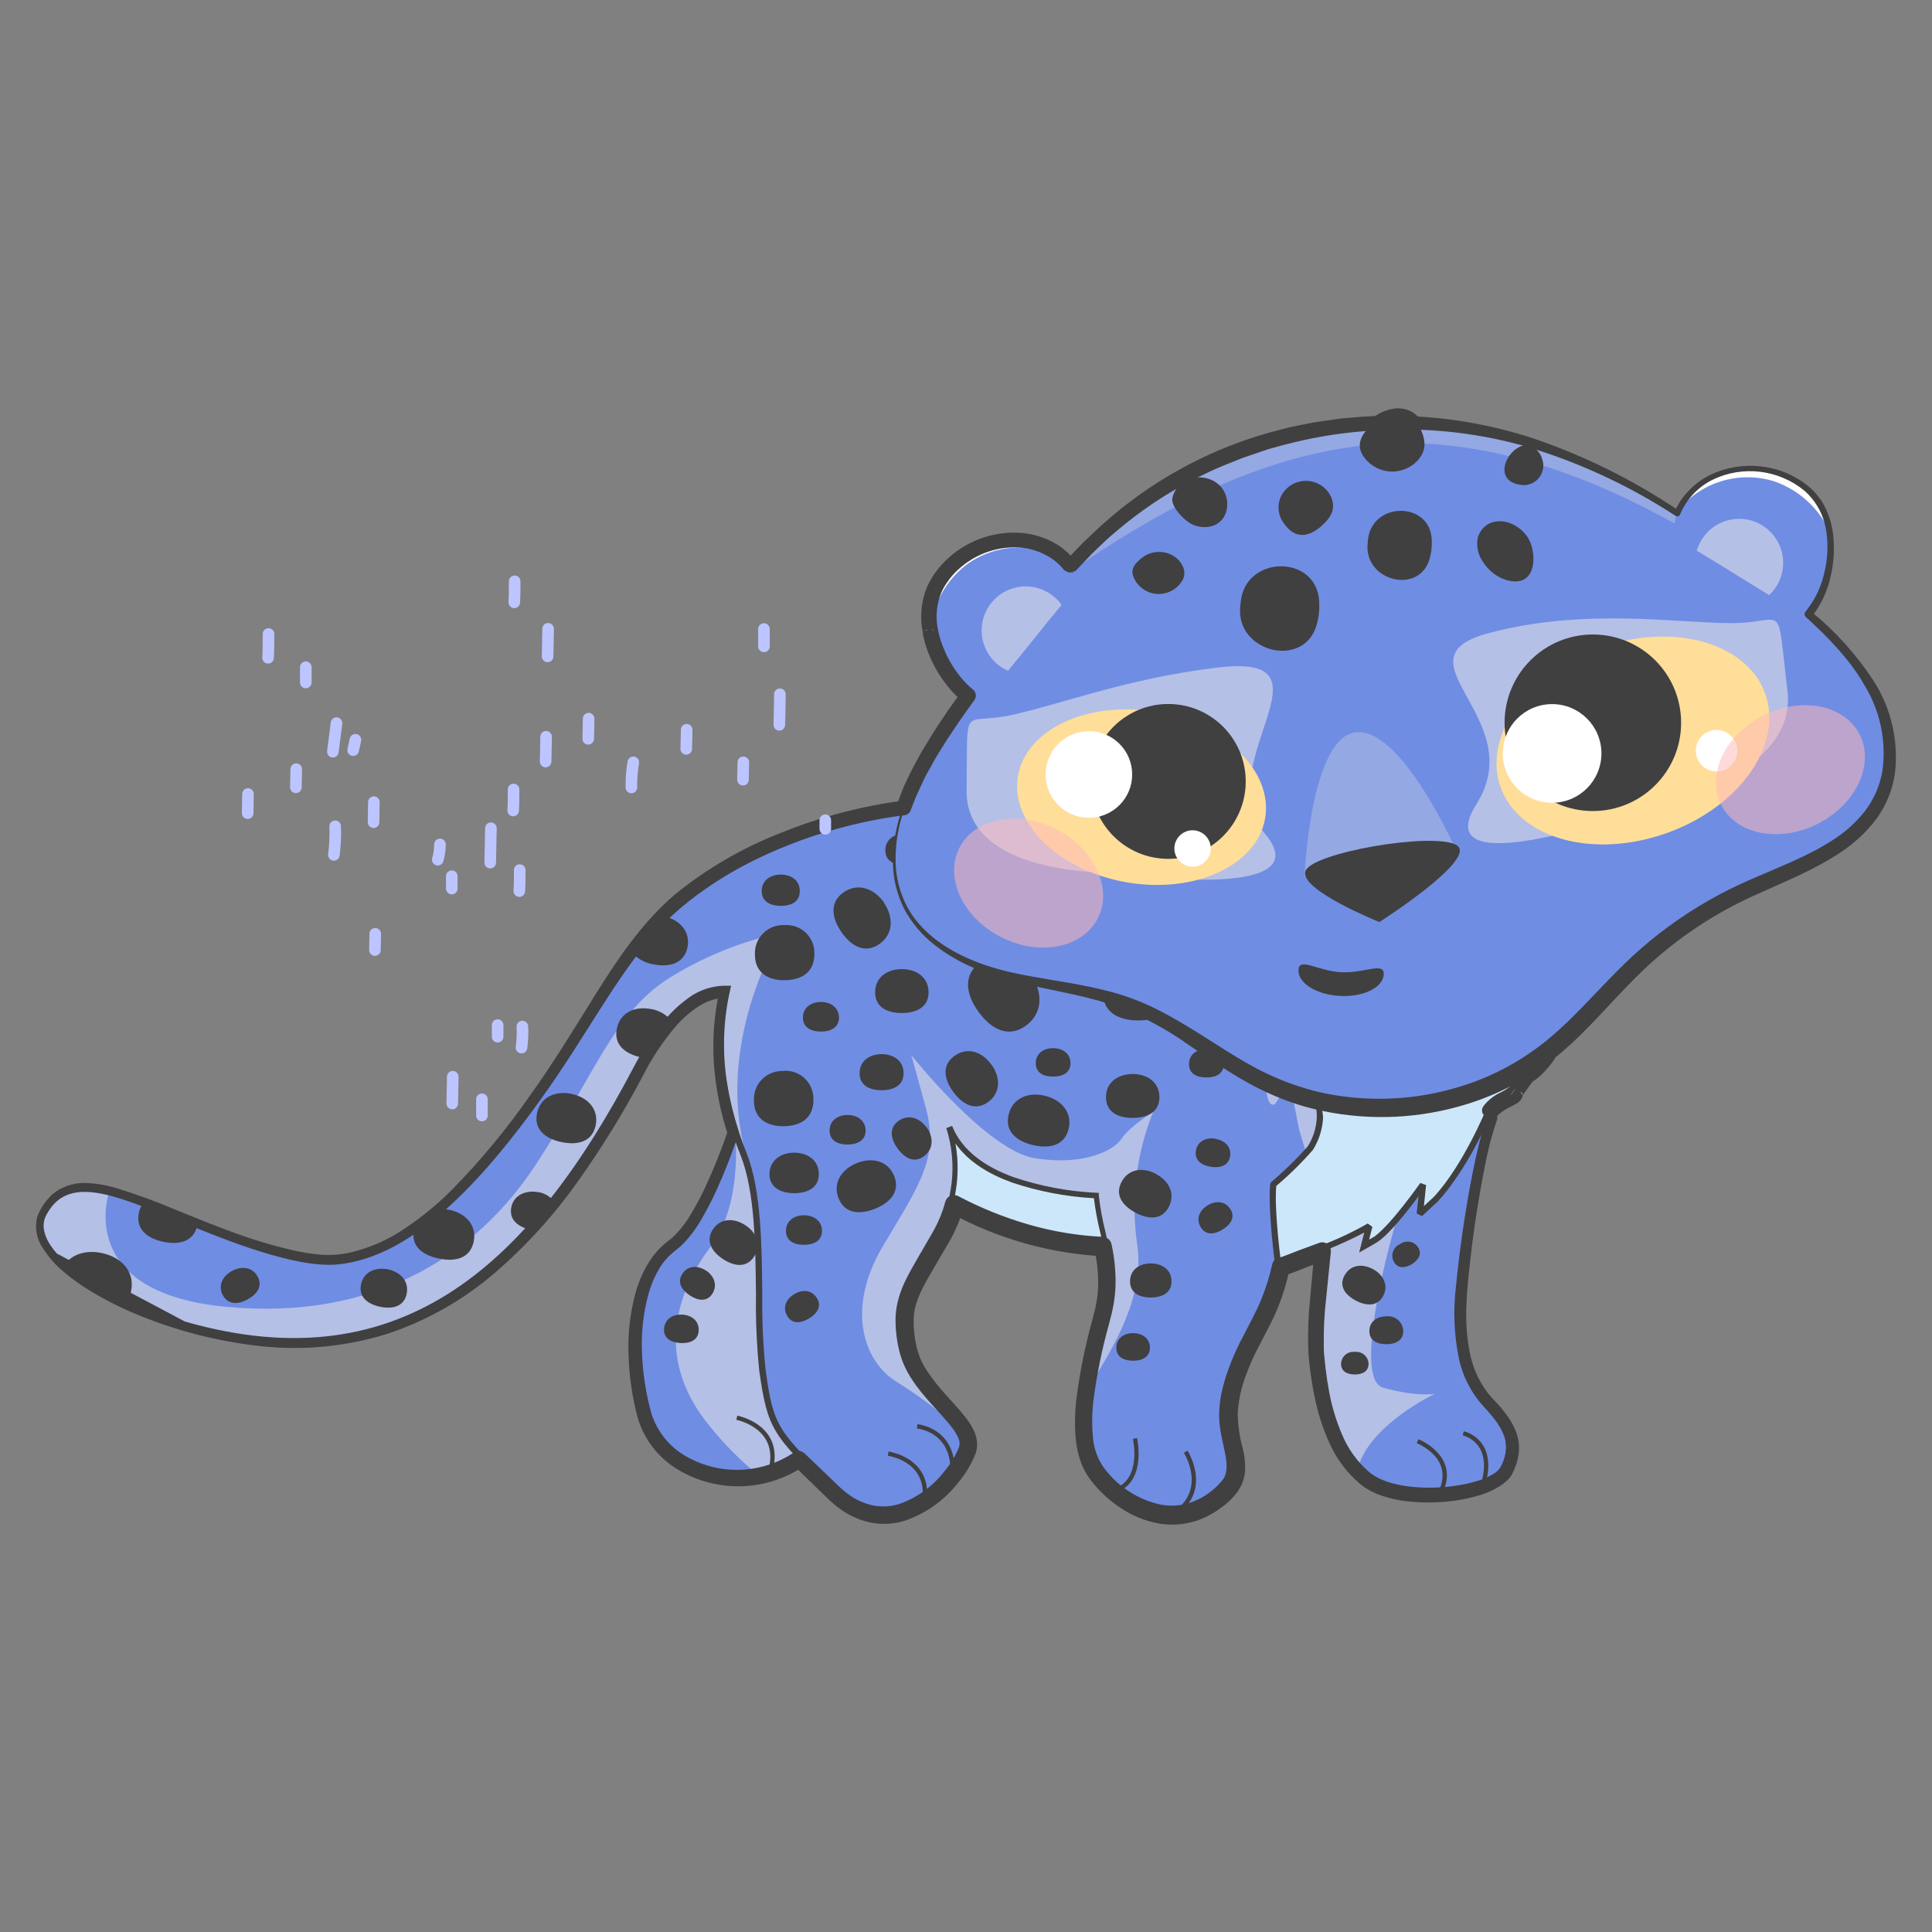 <?xml version="1.0" encoding="UTF-8"?>
<svg width="1500px" height="1500px" viewBox="0 0 1500 1500" version="1.1" xmlns="http://www.w3.org/2000/svg" xmlns:xlink="http://www.w3.org/1999/xlink">
    <rect x="0" y="0" width="1500" height="1500" fill="#808080" stroke="none"/>
    <!-- Generator: Sketch 63.1 (92452) - https://sketch.com -->
    <title>Animals / Cheetah</title>
    <desc>Created with Sketch.</desc>
    <g id="Animals-/-Cheetah" stroke="none" stroke-width="1" fill="none" fill-rule="evenodd">
        <g id="Parts-/-Back" fill="#FFFFFF" fill-opacity="0">
            <rect id="Rectangle" x="0" y="0" width="1500" height="1500"></rect>
        </g>
        <g id="Group" transform="translate(28, 317)">
            <path d="M547.68,547.949 C547.68,547.949 523.47,630.974 494.94,651.449 C466.41,671.924 460.425,728.444 473.745,779.339 C487.065,830.234 563.43,846.839 604.65,801.164 C645.87,755.489 637.41,726.599 637.41,726.599 L547.68,547.814 L547.68,547.949 Z" id="Path" fill="#708DE4"></path>
            <path d="M558.885,826.634 C576.535,823.519 592.64,814.603 604.65,801.299 C645.87,755.849 637.41,726.734 637.41,726.734 L564.285,580.979 L543.18,569.459 C543.18,569.459 547.32,619.679 524.055,650.459 C500.79,681.239 476.715,734.339 523.38,790.724 C533.996,803.868 545.889,815.927 558.885,826.724 L558.885,826.634 Z" id="Path" fill="#B5C0E6" style="mix-blend-mode: multiply;"></path>
            <path d="M548.22,554.519 C542.1,573.869 520.95,635.924 496.38,653.519 C483.195,663.059 474.96,680.519 471.45,702.119 C467.701,727.733 469.232,753.844 475.95,778.844 C478.816,789.692 484.81,799.457 493.185,806.924 C502.483,815.158 513.753,820.848 525.9,823.439 C538.649,826.332 551.907,826.116 564.555,822.809 C579.281,818.983 592.563,810.926 602.76,799.634 C641.055,757.379 635.655,730.244 634.98,727.634 L548.22,554.519 Z M493.545,649.784 C521.355,629.624 545.295,547.634 545.385,547.409 L549.885,547.004 L639.48,725.519 L639.48,725.969 C639.48,725.969 648.48,756.344 606.18,802.784 C595.387,814.784 581.302,823.345 565.68,827.399 C552.278,830.878 538.239,831.11 524.73,828.074 C511.781,825.267 499.771,819.177 489.855,810.389 C480.783,802.298 474.289,791.72 471.18,779.969 C464.251,754.316 462.644,727.516 466.455,701.219 C470.19,678.719 479.01,659.819 493.455,649.514 L493.545,649.784 Z" id="Shape" fill="#404041" fill-rule="nonzero"></path>
            <path d="M1001.325,650.639 C998.715,670.709 993.9,713.099 996.195,736.994 C999.21,769.124 1007.715,809.759 1034.355,829.739 C1060.995,849.719 1130.745,840.674 1139.205,823.079 C1147.665,805.484 1144.065,793.379 1125.705,773.984 C1107.345,754.589 1100.235,726.689 1104.51,681.869 C1108.785,637.049 1119.63,572.744 1129.035,549.704 L1127.82,545.474 C1127.82,545.474 1109.325,589.394 1086.6,613.649 L1074.18,625.169 L1076.61,602.669 C1076.61,602.669 1054.11,635.069 1040.61,644.789 L1031.25,650.234 L1035.165,634.799 C1024.336,641.116 1012.984,646.491 1001.235,650.864 L1001.325,650.639 Z" id="Path" fill="#708DE4"></path>
            <path d="M1001.325,650.639 C998.715,670.709 993.9,713.099 996.195,736.994 C998.895,765.659 1005.915,801.029 1026.3,822.494 C1035.84,788.834 1085.88,765.209 1085.88,765.209 C1085.88,765.209 1071.345,767.639 1045.875,760.394 C1020.405,753.149 1055.145,633.944 1055.145,633.944 L1053.39,632.279 C1049.574,636.767 1045.323,640.867 1040.7,644.519 L1031.34,649.964 L1035.255,634.529 C1024.426,640.846 1013.074,646.221 1001.325,650.594 L1001.325,650.639 Z" id="Path" fill="#B5C0E6" style="mix-blend-mode: multiply;"></path>
            <path d="M1003.53,652.349 C1002,664.454 999.795,683.579 998.67,702.074 C997.837,713.624 997.837,725.219 998.67,736.769 C1000.03,753.897 1003.429,770.801 1008.795,787.124 C1013.623,802.982 1023.014,817.068 1035.795,827.624 C1037.785,829.095 1039.91,830.375 1042.14,831.449 C1056.18,838.199 1077.15,839.684 1096.14,837.659 C1115.13,835.634 1131.105,830.279 1136.325,823.304 C1136.672,822.855 1136.974,822.373 1137.225,821.864 C1141.066,815.142 1142.208,807.211 1140.42,799.679 C1138.395,792.434 1133.13,784.874 1124.31,775.469 C1114.512,764.917 1107.736,751.922 1104.69,737.849 C1100.894,719.299 1100.134,700.257 1102.44,681.464 C1104.69,657.704 1108.785,628.544 1113.555,602.894 C1116.3,588.044 1119.315,574.364 1122.285,563.564 C1113.404,582.151 1102.117,599.49 1088.715,615.134 L1076.205,626.744 L1072.11,624.719 L1073.595,611.219 C1065.99,621.434 1051.905,639.569 1042.095,646.544 C1037.595,649.469 1032.285,652.214 1027.515,655.004 L1031.475,639.479 C1022.394,644.292 1013.049,648.588 1003.485,652.349 L1003.53,652.349 Z M993.855,701.849 C994.98,682.544 997.365,662.474 998.94,650.369 L998.94,648.929 L1000.245,648.389 C1011.836,644.058 1023.05,638.775 1033.77,632.594 L1037.415,635.204 L1034.895,645.059 L1039.17,642.584 C1052.22,633.089 1074.54,601.184 1074.63,601.094 L1079.13,602.714 L1077.42,619.049 L1085.025,611.984 C1107.525,588.044 1125.525,544.484 1125.525,544.484 L1130.025,544.754 L1131.24,549.029 L1131.24,550.604 C1125.211,567.957 1120.694,585.798 1117.74,603.929 C1113.24,629.444 1108.74,658.424 1106.67,682.049 C1104.426,700.316 1105.156,718.825 1108.83,736.859 C1111.692,750.096 1118.047,762.324 1127.235,772.274 C1136.595,782.264 1142.265,790.274 1144.47,798.509 C1146.633,807.158 1145.393,816.308 1141.005,824.069 C1140.616,824.864 1140.149,825.617 1139.61,826.319 C1133.58,834.419 1115.895,840.449 1096.05,842.609 C1076.205,844.769 1054.56,843.104 1039.62,835.904 C1037.112,834.721 1034.73,833.289 1032.51,831.629 C1018.863,820.475 1008.838,805.517 1003.71,788.654 C998.234,771.964 994.76,754.683 993.36,737.174 C992.527,725.384 992.527,713.549 993.36,701.759 L993.855,701.849 Z" id="Shape" fill="#404041" fill-rule="nonzero"></path>
            <path d="M822.855,611.714 C825.42,641.504 840.225,666.344 829.605,705.494 C812.64,767.909 810.795,803.684 823.53,823.079 C836.265,842.474 873.84,871.589 910.2,847.919 C946.56,824.249 916.275,807.419 924.15,767.324 C932.025,727.229 951.42,712.784 961.725,673.364 C965.641,658.579 968.543,643.544 970.41,628.364 L994.98,631.694 L1045.11,521.534 C1031.396,521.492 1017.812,518.882 1005.06,513.839 C987.118,505.907 972.051,492.647 961.905,475.859 C879.6,432.479 835.905,387.839 855.3,317.819 C813.36,317.189 766.515,314.129 725.25,311.069 C680.943,307.13 636.379,314.889 596.01,333.569 C469.38,377.624 460.065,437.924 390.855,534.404 C345.855,596.954 292.35,657.164 233.985,662.519 C202.035,665.489 149.115,644.069 111.18,628.544 C59.115,607.259 23.88,592.544 6.285,625.169 C-8.295,652.169 43.635,691.049 114.87,711.614 C286.95,761.114 387.66,662.384 465.87,513.614 C494.58,458.939 521.13,450.299 536.655,451.244 C525.09,501.734 535.575,544.439 549.48,579.944 C567.075,624.944 557.985,703.604 564.015,747.839 C570.045,792.074 573.735,796.934 621.03,841.169 C668.325,885.404 714.945,826.634 720.435,807.824 C725.925,789.014 681.015,766.019 673.77,730.244 C666.525,694.469 674.94,686.009 699.825,642.944 C714.519,617.373 717.785,586.802 708.825,558.704 C724.98,599.744 785.82,609.869 822.765,612.209 L822.855,611.714 Z" id="Path" fill="#708DE4"></path>
            <path d="M822.855,611.714 C825.42,641.504 840.225,666.344 829.605,705.494 C824.633,723.135 820.667,741.044 817.725,759.134 C838.515,726.554 860.565,688.034 854.94,649.469 C849.852,614.57 854.123,578.946 867.315,546.239 C867.315,546.239 849.315,557.354 842.79,567.074 C836.265,576.794 812.505,588.269 775.29,582.194 C738.075,576.119 679.53,502.184 679.53,502.184 L690.42,541.604 C701.355,580.979 687.405,600.374 657.705,650.099 C628.005,699.824 643.17,740.414 667.695,755.534 C686.415,767.099 703.695,781.139 712.695,787.619 C700.59,772.409 678.36,754.004 673.455,729.749 C666.165,693.749 674.625,685.514 699.51,642.449 C714.204,616.878 717.47,586.307 708.51,558.209 C724.665,599.249 785.505,609.374 822.45,611.714 L822.855,611.714 Z" id="Path" fill="#B5C0E6" style="mix-blend-mode: multiply;"></path>
            <path d="M56.685,608.519 C33.69,602.849 16.815,605.414 6.285,624.944 C-8.295,651.944 43.635,690.824 114.87,711.389 C286.95,760.889 387.66,662.159 465.87,513.389 C494.58,458.714 521.13,450.074 536.655,451.019 C525.09,501.509 535.575,544.214 549.48,579.719 C550.26,581.639 550.98,583.664 551.64,585.794 C551.163,581.357 550.411,576.953 549.39,572.609 C529.005,486.659 578.505,407.234 578.505,407.234 C547.467,413.87 517.83,425.887 490.935,442.739 C448.5,470.009 433.965,516.719 388.515,586.424 C343.065,656.129 264.855,708.824 147.18,697.574 C29.505,686.324 56.64,608.834 56.685,608.744 L56.685,608.519 Z" id="Path" fill="#B5C0E6" style="mix-blend-mode: multiply;"></path>
            <path d="M1015.095,587.414 L1045.11,521.399 C1031.396,521.357 1017.812,518.747 1005.06,513.704 C987.118,505.772 972.051,492.512 961.905,475.724 C879.6,432.344 835.905,387.704 855.3,317.684 L852.15,317.684 L850.98,320.069 C850.98,320.069 826.725,379.469 867.945,425.549 C909.165,471.629 955.2,482.519 954.615,514.649 C954.03,546.779 961.905,540.119 961.905,540.119 L973.38,523.109 L980.67,560.099 L986.07,578.099 L1026.12,542.549 C1026.12,542.549 1024.5,579.809 1011.99,588.449 C1006.095,592.499 1009.425,591.014 1015.095,587.459 L1015.095,587.414 Z" id="Path" fill="#B5C0E6" style="mix-blend-mode: multiply;"></path>
            <path d="M488.55,394.634 C500.34,397.649 508.26,406.739 505.695,418.799 C503.13,430.859 491.79,434.324 479.235,431.669 C473.356,430.714 467.917,427.963 463.665,423.794 C471.188,413.441 479.508,403.691 488.55,394.634 Z" id="Path" fill="#404041"></path>
            <path d="M477.84,466.454 C483.245,467.439 488.204,470.1 492.015,474.059 C483.948,483.264 476.873,493.295 470.91,503.984 L469.965,503.984 C457.41,501.329 448.275,494.129 450.93,481.484 C453.585,468.839 465.285,463.889 477.93,466.544 L477.84,466.454 Z" id="Path" fill="#404041"></path>
            <path d="M390.045,608.519 C394.439,609.347 398.448,611.572 401.475,614.864 C395.325,622.664 388.995,630.164 382.485,637.364 C373.485,635.069 367.185,629.534 368.985,620.264 C370.785,610.994 380.145,606.764 389.91,608.609 L390.045,608.519 Z" id="Path" fill="#404041"></path>
            <path d="M273.225,668.504 C282.99,670.574 289.74,677.819 287.715,687.584 C285.69,697.349 276.87,699.644 267.105,697.574 C257.34,695.504 250.275,689.924 252.3,680.159 C254.325,670.394 263.46,666.659 273.225,668.504 L273.225,668.504 Z" id="Path" fill="#404041"></path>
            <path d="M152.445,669.584 C159.96,665.714 168.285,666.839 172.155,674.354 C176.025,681.869 171.525,687.854 164.01,691.949 C156.495,696.044 148.845,695.954 144.93,688.439 C141.015,680.924 144.93,673.499 152.445,669.584 L152.445,669.584 Z" id="Path" fill="#404041"></path>
            <path d="M125.22,633.989 L125.22,634.304 C122.565,646.859 111.36,649.784 98.805,647.129 C86.25,644.474 77.205,637.319 79.815,624.629 C80.364,621.848 81.516,619.221 83.19,616.934 C91.92,620.219 101.19,624.044 111.27,628.139 L125.31,633.854 L125.22,633.989 Z" id="Path" fill="#404041"></path>
            <path d="M51.195,655.904 C66.495,659.144 77.07,670.484 73.695,685.784 C73.066,689.051 71.696,692.13 69.69,694.784 C52.401,687.342 36.311,677.379 21.945,665.219 C27.885,656.489 39.135,653.339 51.06,655.859 L51.195,655.904 Z" id="Path" fill="#404041"></path>
            <path d="M320.925,622.289 C333.66,624.989 342.435,634.394 339.735,647.129 C337.035,659.864 325.695,662.834 312.735,660.134 C299.775,657.434 291.36,650.639 293.205,638.669 C300.8,633.406 308.087,627.712 315.03,621.614 C316.936,621.667 318.834,621.893 320.7,622.289 L320.925,622.289 Z" id="Path" fill="#404041"></path>
            <path d="M415.875,532.334 C428.43,534.989 437.115,544.304 434.46,556.859 C431.805,569.414 420.6,572.339 408,569.729 C395.4,567.119 386.31,559.874 388.965,547.229 C391.62,534.584 403.32,529.679 415.965,532.289 L415.875,532.334 Z" id="Path" fill="#404041"></path>
            <path d="M115.5,709.004 C201,733.619 268.5,721.469 324.255,684.704 C380.01,647.939 424.785,586.154 463.755,511.994 C478.29,484.274 492.375,468.164 504.795,459.119 C513.841,451.838 525.181,448.011 536.79,448.319 L539.625,448.319 L538.995,451.109 C533.769,473.77 532.732,497.195 535.935,520.229 C538.858,540.17 544.161,559.689 551.73,578.369 C563.07,607.304 563.475,649.739 563.835,688.304 C563.58,707.838 564.452,727.37 566.445,746.804 C569.415,768.584 571.8,780.644 579.135,792.524 C586.47,804.404 599.205,816.734 622.65,838.694 C629.083,845.038 636.934,849.758 645.555,852.464 C655.927,855.353 666.992,854.427 676.74,849.854 C686.272,845.404 694.823,839.101 701.895,831.314 C708.959,824.23 714.475,815.756 718.095,806.429 C720.39,798.599 711.57,788.924 701.04,777.404 C689.16,764.354 675.255,749.054 671.385,730.019 C664.725,697.304 670.845,686.864 690.105,654.059 C692.49,650.009 695.055,645.644 697.71,641.054 C712.166,616.143 715.434,586.287 706.71,558.839 L711.21,557.129 C718.995,576.839 737.67,589.214 758.955,596.954 C779.652,603.932 801.218,608.006 823.035,609.059 L825.105,609.059 L825.105,611.129 L825.105,611.129 C826.122,620.319 827.761,629.43 830.01,638.399 C834.51,658.154 839.235,678.494 831.81,705.899 C824.557,730.156 819.837,755.099 817.725,780.329 C816.78,798.959 819.345,812.279 825.42,821.549 C835.413,835.983 849.909,846.696 866.64,852.014 C880.918,856.357 896.394,854.025 908.76,845.669 C929.595,832.169 927.075,820.874 923.61,805.574 C920.054,792.909 919.377,779.609 921.63,766.649 C925.379,749.018 931.911,732.096 940.98,716.519 C948.765,702.708 954.811,687.986 958.98,672.689 C960.87,665.534 962.625,657.839 964.2,649.829 C965.55,642.674 966.72,635.294 967.62,627.869 L967.89,625.439 L993.135,628.859 L1042.05,521.264 C1043.85,521.264 1045.65,521.264 1047.315,521.264 L996.06,634.079 L972.48,631.019 C971.625,637.724 970.545,644.519 969.285,650.864 C967.755,658.874 965.955,666.704 964.02,674.039 C959.713,689.758 953.454,704.875 945.39,719.039 C936.537,734.239 930.157,750.75 926.49,767.954 C924.37,780.274 925.031,792.912 928.425,804.944 C932.295,822.134 935.13,834.779 911.505,849.944 C897.945,859.052 881.008,861.581 865.38,856.829 C847.551,851.175 832.104,839.763 821.46,824.384 C814.8,814.214 811.965,799.994 813,780.284 C815.145,754.709 819.91,729.421 827.22,704.819 C834.33,678.719 829.785,658.964 825.42,639.794 C823.269,631.277 821.646,622.636 820.56,613.919 C798.982,612.733 777.666,608.615 757.2,601.679 C740.802,596.452 726.186,586.76 714.99,573.689 C718.674,597.815 714.04,622.476 701.85,643.619 C699.015,648.524 696.54,652.619 694.245,656.669 C675.66,688.169 669.765,698.294 676.245,729.209 C679.845,746.939 693.3,761.744 704.775,774.209 C716.25,786.674 725.925,797.429 722.775,807.869 C718.937,817.974 713.037,827.169 705.45,834.869 C697.938,843.15 688.851,849.851 678.72,854.579 C667.933,859.599 655.704,860.589 644.25,857.369 C634.896,854.466 626.376,849.358 619.41,842.474 C595.605,820.199 582.78,807.824 575.04,795.314 C567.3,782.804 564.78,770.159 561.54,747.704 C559.526,728.061 558.655,708.318 558.93,688.574 C558.57,650.459 558.165,608.474 547.14,580.349 C539.422,561.308 534.014,541.411 531.03,521.084 C527.9,498.46 528.753,475.464 533.55,453.134 C524.06,453.681 514.974,457.156 507.54,463.079 C495.66,471.764 482.07,487.289 467.94,514.289 C428.655,589.124 383.655,651.404 326.82,688.799 C269.985,726.194 200.82,738.749 114.105,713.729 C92.892,707.725 72.366,699.521 52.86,689.249 C37.87,681.676 24.292,671.585 12.72,659.414 C3.405,648.794 -0.78,638.084 2.19,628.364 C2.673,626.806 3.306,625.299 4.08,623.864 C22.53,589.619 58.08,604.154 110.64,625.619 L111.99,626.204 C130.89,633.899 153.525,643.079 175.44,650.009 C197.355,656.939 218.055,661.439 233.67,659.999 C262.29,657.344 289.83,641.189 315.795,617.969 C341.76,594.749 366.42,563.969 388.785,532.874 C404.13,511.499 416.82,491.249 428.61,472.439 C449.31,439.499 470.64,405.524 497.775,382.439 C553.44,335.234 651.315,303.059 725.34,308.549 C766.785,311.654 813.9,314.759 855.84,315.299 C855.39,316.919 854.94,318.539 854.535,320.114 C812.64,319.529 766.02,316.469 724.935,313.409 C642,307.199 531.075,348.149 477.435,410.654 C460.9,430.957 445.861,452.434 432.435,474.914 C420.555,493.859 407.775,514.289 392.475,535.619 C369.975,567.119 345.225,597.764 318.72,621.479 C292.215,645.194 263.595,661.979 233.85,664.724 C217.47,666.209 195.96,661.529 173.73,654.554 C151.5,647.579 128.955,638.354 109.92,630.569 L108.57,630.029 C58.44,609.509 24.465,595.649 8.085,626.069 C7.451,627.212 6.938,628.419 6.555,629.669 C4.26,637.724 7.905,646.859 16.095,656.219" id="Path" fill="#404041" fill-rule="nonzero"></path>
            <path d="M1201.305,470.774 C1199.28,477.929 1128,545.474 1128,545.474 C1128,545.474 1109.505,589.394 1086.78,613.649 L1074.36,625.169 L1076.79,602.669 C1076.79,602.669 1054.29,635.069 1040.79,644.789 L1031.43,650.234 L1035.345,634.799 C1021.049,643.027 1005.976,649.825 990.345,655.094 C959.43,666.299 963.84,660.314 963.84,660.314 C963.84,660.314 959.34,621.164 960.915,602.354 C971.2,593.691 980.827,584.275 989.715,574.184 C998.22,563.249 999.435,535.079 997.005,519.329 L989.4,532.829 C987.298,523.674 986.182,514.321 986.07,504.929 L986.07,502.679 C991.515,506.909 967.215,418.349 974.505,421.319 C1003.035,432.929 1092.855,444.764 1101.675,442.784 C1109.1,441.119 1169.85,469.784 1201.44,470.864 L1201.305,470.774 Z M981.975,499.394 L972.21,516.359 C968.285,505.18 966.114,493.462 965.775,481.619 C970.449,488.167 975.887,494.134 981.975,499.394 L981.975,499.394 Z" id="Shape" fill="#CDE7FA"></path>
            <path d="M981.975,496.019 L972.21,512.984 C968.285,501.805 966.114,490.087 965.775,478.244 C970.447,484.861 975.884,490.903 981.975,496.244 L981.975,496.019 Z" id="Path" fill="#708DE4"></path>
            <path d="M1151.58,532.694 C1149.6,540.164 1138.08,537.824 1127.505,552.539 L1127.505,552.539 C1121.52,565.544 1106.355,596.324 1088.535,615.539 L1076.025,627.149 L1071.93,625.124 L1073.415,611.624 C1065.81,621.839 1051.725,639.974 1041.915,646.949 C1037.415,649.874 1032.105,652.619 1027.335,655.409 L1031.295,639.884 C1018.242,646.741 1004.706,652.637 990.795,657.524 C976.755,662.654 967.035,667.289 963.255,667.289 C959.475,667.289 961.59,662.339 961.5,661.349 C961.5,661.349 956.325,621.254 958.17,602.309 L959.025,600.689 C969.166,592.12 978.671,582.826 987.465,572.879 C991.424,566.47 993.77,559.198 994.305,551.684 C994.652,545.726 993.573,539.771 991.155,534.314 L986.655,533.729 C984.503,524.369 983.371,514.803 983.28,505.199 L983.28,501.959 L971.625,522.299 L969.735,517.799 C965.339,505.133 963.058,491.83 962.985,478.424 C964.065,480.089 965.775,482.654 968.16,485.669 C968.788,494.26 970.296,502.765 972.66,511.049 L979.995,498.314 C982.47,500.519 1000.65,540.929 999.12,552.314 C998.461,560.679 995.774,568.757 991.29,575.849 C982.532,585.842 973.04,595.168 962.895,603.749 C961.23,622.739 966.315,661.034 966.315,661.124 L966.315,661.664 C966.315,661.664 962.31,662.744 989.175,652.979 C1004.712,647.786 1019.696,641.063 1033.905,632.909 L1037.505,635.564 L1034.985,645.419 L1039.26,642.944 C1052.31,633.449 1074.63,601.544 1074.72,601.454 L1079.22,603.074 L1077.51,619.409 L1085.115,612.344 C1107.615,588.404 1125.615,544.844 1125.615,544.844 L1130.115,545.114 C1135.972,541.639 1141.421,537.518 1146.36,532.829 C1206.345,461.234 1149.69,532.829 1151.355,532.829 L1151.58,532.694 Z" id="Path" fill="#404041" fill-rule="nonzero"></path>
            <path d="M830.01,649.019 C788.172,647.183 747.34,635.611 710.76,615.224 C715.471,596.388 714.832,576.611 708.915,558.119 C725.07,599.159 785.91,609.284 822.855,611.624 C824.449,624.227 826.838,636.717 830.01,649.019 L830.01,649.019 Z" id="Path" fill="#CDE7FA"></path>
            <path d="M829.965,650.774 C809.561,650.08 789.322,646.861 769.71,641.189 C748.974,635.263 728.95,627.084 709.995,616.799 L708.825,616.169 L709.14,614.954 C713.766,596.478 713.158,577.079 707.385,558.929 L707.385,558.929 L710.49,557.759 C718.365,577.739 737.49,590.249 758.685,598.034 C779.463,605.006 801.1,609.094 822.99,610.184 L824.43,610.184 L824.43,611.624 C825.425,620.832 827.064,629.96 829.335,638.939 C830.1,642.179 830.82,645.464 831.54,648.839 L831.99,650.909 L829.875,650.909 L829.965,650.774 Z M770.61,637.994 C789.284,643.369 808.527,646.525 827.94,647.399 L826.185,639.659 C824.016,630.979 822.393,622.172 821.325,613.289 C799.601,612.098 778.137,607.981 757.515,601.049 C739.83,594.614 723.81,585.029 713.82,570.809 C716.393,585.286 716.01,600.134 712.695,614.459 C731.105,624.347 750.52,632.237 770.61,637.994 L770.61,637.994 Z" id="Shape" fill="#404041" fill-rule="nonzero"></path>
            <path d="M544.395,782.084 C544.395,782.084 580.8,788.924 572.115,824.069 L568.875,823.259 C576.705,791.759 543.81,785.369 543.72,785.369 L544.395,782.084 L544.395,782.084 Z" id="Path" fill="#404041" fill-rule="nonzero"></path>
            <path d="M661.98,809.984 C661.98,809.984 694.02,814.484 691.68,845.399 L688.35,845.129 C690.465,817.319 661.575,813.269 661.35,813.269 L661.845,809.984 L661.98,809.984 Z" id="Path" fill="#404041" fill-rule="nonzero"></path>
            <path d="M684.21,788.744 C684.21,788.744 712.83,791.039 713.235,823.619 L709.905,823.619 C709.545,794.144 683.985,792.119 683.94,792.119 L684.21,788.789 L684.21,788.744 Z" id="Path" fill="#404041" fill-rule="nonzero"></path>
            <path d="M854.805,799.454 C854.805,799.454 862.41,832.394 839.55,841.394 L838.335,838.289 C858.495,830.369 851.565,800.264 851.565,800.174 L854.805,799.454 L854.805,799.454 Z" id="Path" fill="#404041" fill-rule="nonzero"></path>
            <path d="M894,809.219 C894,809.219 912.72,838.604 887.07,857.909 L885.09,855.254 C908.22,837.794 891.21,811.064 891.165,810.974 L894,809.219 Z" id="Path" fill="#404041" fill-rule="nonzero"></path>
            <path d="M550.695,634.259 C559.695,640.109 563.25,649.919 557.4,658.739 C551.55,667.559 542.01,666.299 533.19,660.449 C524.37,654.599 519.69,646.229 525.495,637.454 C531.3,628.679 541.875,628.454 550.695,634.259 L550.695,634.259 Z" id="Path" fill="#404041"></path>
            <path d="M865.47,663.914 C874.47,663.914 881.58,668.999 881.58,677.864 C881.58,686.729 874.38,690.374 865.47,690.374 C856.56,690.374 849.36,686.774 849.36,677.864 C849.36,668.954 856.56,663.914 865.47,663.914 Z" id="Path" fill="#404041"></path>
            <path d="M1048.35,704.999 C1051.641,704.619 1054.941,705.641 1057.441,707.815 C1059.941,709.99 1061.41,713.116 1061.49,716.429 C1061.49,723.719 1055.595,726.644 1048.35,726.644 C1041.105,726.644 1035.165,723.719 1035.165,716.429 C1035.165,709.139 1041.06,704.999 1048.35,704.999 Z" id="Path" fill="#404041"></path>
            <path d="M851.745,718.049 C858.945,718.049 864.795,722.144 864.795,729.344 C864.795,736.544 858.945,739.469 851.745,739.469 C844.545,739.469 838.695,736.544 838.695,729.344 C838.695,722.144 844.545,718.049 851.745,718.049 Z" id="Path" fill="#404041"></path>
            <path d="M1023.87,732.629 C1026.534,732.312 1029.209,733.131 1031.239,734.887 C1033.269,736.642 1034.465,739.171 1034.535,741.854 C1034.535,747.749 1029.765,750.134 1023.87,750.134 C1017.975,750.134 1013.205,747.749 1013.205,741.854 C1013.274,739.171 1014.471,736.642 1016.5,734.887 C1018.53,733.131 1021.205,732.312 1023.87,732.629 L1023.87,732.629 Z" id="Path" fill="#404041"></path>
            <path d="M596.19,626.519 C603.93,626.519 610.185,631.019 610.185,638.669 C610.185,646.319 603.93,649.469 596.19,649.469 C588.45,649.469 582.195,646.364 582.195,638.669 C582.195,630.974 588.45,626.519 596.19,626.519 Z" id="Path" fill="#404041"></path>
            <path d="M520.185,669.404 C526.62,673.904 529.185,680.834 525.09,687.404 C520.995,693.974 513.84,692.939 507.45,688.664 C501.06,684.389 497.505,678.314 501.825,671.879 C506.145,665.444 513.75,665.264 520.185,669.539 L520.185,669.404 Z" id="Path" fill="#404041"></path>
            <path d="M588.675,687.764 C595.02,683.894 602.175,684.434 606.225,690.779 C610.275,697.124 606.45,702.839 600.105,706.664 C593.76,710.489 587.01,711.164 583.185,704.684 C579.36,698.204 582.285,691.589 588.675,687.764 L588.675,687.764 Z" id="Path" fill="#404041"></path>
            <path d="M501.555,703.649 C508.98,704.009 514.785,708.509 514.47,715.934 C514.155,723.359 507.99,726.104 500.565,725.744 C493.14,725.384 487.065,722.144 487.56,714.719 C488.055,707.294 494.13,703.334 501.555,703.649 L501.555,703.649 Z" id="Path" fill="#404041"></path>
            <path d="M915.645,567.209 C922.98,568.379 928.245,573.509 927.075,580.709 C925.905,587.909 919.47,590.069 912.135,588.899 C904.8,587.729 899.31,583.814 900.48,576.479 C901.65,569.144 908.265,565.904 915.645,567.074 L915.645,567.209 Z" id="Path" fill="#404041"></path>
            <path d="M909.75,618.734 C916.14,614.909 923.25,615.494 927.3,621.839 C931.35,628.184 927.3,633.899 921.045,637.724 C914.79,641.549 907.95,642.224 904.17,635.654 C900.39,629.084 903.36,622.514 909.75,618.734 Z" id="Path" fill="#404041"></path>
            <path d="M855.93,430.049 C871.14,430.049 883.47,438.734 883.47,453.944 C883.47,469.154 871.14,475.274 855.93,475.274 C840.72,475.274 828.435,469.154 828.435,453.944 C828.435,438.734 840.72,430.049 855.93,430.049 Z" id="Path" fill="#404041"></path>
            <path d="M908.625,497.459 C916.095,497.459 922.125,501.689 922.125,509.159 C922.125,516.629 916.14,519.554 908.625,519.554 C901.11,519.554 895.125,516.584 895.125,509.159 C895.125,501.734 901.155,497.459 908.625,497.459 Z" id="Path" fill="#404041"></path>
            <path d="M851.43,516.854 C862.905,516.854 872.175,523.379 872.175,534.854 C872.175,546.329 862.905,550.919 851.43,550.919 C839.955,550.919 830.685,546.419 830.685,534.854 C830.685,523.289 840,516.854 851.43,516.854 Z" id="Path" fill="#404041"></path>
            <path d="M869.43,594.479 C879.6,599.789 884.775,609.869 879.465,620.039 C874.155,630.209 863.805,629.984 853.635,624.539 C843.465,619.094 837.435,610.814 842.745,600.644 C848.055,590.474 859.305,589.034 869.43,594.344 L869.43,594.479 Z" id="Path" fill="#404041"></path>
            <path d="M1037.73,668.189 C1046.01,672.689 1050.285,680.789 1045.92,689.069 C1041.555,697.349 1033.095,697.169 1024.815,692.849 C1016.535,688.529 1011.315,681.644 1015.815,673.364 C1020.315,665.084 1029.315,663.824 1037.64,668.189 L1037.73,668.189 Z" id="Path" fill="#404041"></path>
            <path d="M805.98,335.234 C817.41,335.234 826.725,341.759 826.725,353.234 C826.725,364.709 817.41,369.299 805.98,369.299 C794.55,369.299 785.235,364.799 785.235,353.234 C785.235,341.669 794.505,335.234 805.98,335.234 Z" id="Path" fill="#404041"></path>
            <path d="M588.585,577.919 C599.16,577.919 607.755,583.949 607.755,594.524 C607.755,605.099 599.16,609.374 588.585,609.374 C578.01,609.374 569.415,604.874 569.415,594.524 C569.415,584.174 578.01,577.919 588.585,577.919 Z" id="Path" fill="#404041"></path>
            <path d="M630.075,548.669 C637.77,548.669 644.07,553.169 644.07,560.774 C644.07,568.379 637.77,571.619 630.075,571.619 C622.38,571.619 616.08,568.514 616.08,560.774 C616.08,553.034 622.335,548.669 630.075,548.669 Z" id="Path" fill="#404041"></path>
            <path d="M609.375,460.919 C617.115,460.919 623.37,465.419 623.37,473.069 C623.37,480.719 617.115,483.914 609.375,483.914 C601.635,483.914 595.38,480.764 595.38,473.069 C595.38,465.374 601.635,460.919 609.375,460.919 Z" id="Path" fill="#404041"></path>
            <path d="M796.485,398.279 C804.18,398.279 810.48,402.779 810.48,410.384 C810.48,417.989 804.18,421.229 796.485,421.229 C788.79,421.229 782.49,418.124 782.49,410.384 C782.49,402.644 788.745,398.279 796.485,398.279 Z" id="Path" fill="#404041"></path>
            <path d="M656.445,501.419 C665.895,501.419 673.545,506.774 673.545,516.224 C673.545,525.674 665.895,529.454 656.445,529.454 C646.995,529.454 639.39,525.674 639.39,516.224 C639.39,506.774 647.04,501.419 656.445,501.419 Z" id="Path" fill="#404041"></path>
            <path d="M789.645,496.784 C797.07,496.784 803.145,501.014 803.145,508.439 C803.145,515.864 797.115,518.879 789.645,518.879 C782.175,518.879 776.145,515.909 776.145,508.439 C776.145,500.969 782.175,496.784 789.645,496.784 Z" id="Path" fill="#404041"></path>
            <path d="M672.195,435.404 C683.625,435.404 692.94,441.929 692.94,453.404 C692.94,464.879 683.625,469.514 672.195,469.514 C660.765,469.514 651.45,465.014 651.45,453.404 C651.45,441.794 660.72,435.404 672.195,435.404 Z" id="Path" fill="#404041"></path>
            <path d="M724.215,361.019 C737.4,361.019 748.11,368.534 748.11,381.719 C748.11,394.904 737.4,400.259 724.215,400.259 C711.03,400.259 700.32,394.949 700.32,381.719 C700.32,368.489 711.03,361.019 724.215,361.019 Z" id="Path" fill="#404041"></path>
            <path d="M674.175,330.329 C682.32,330.329 688.935,334.829 688.935,343.154 C688.935,351.479 682.32,354.629 674.175,354.629 C666.03,354.629 659.37,351.344 659.37,343.154 C659.37,334.964 665.985,330.329 674.175,330.329 Z" id="Path" fill="#404041"></path>
            <path d="M578.19,362.009 C586.335,362.009 592.95,366.509 592.95,374.834 C592.95,383.159 586.335,386.309 578.19,386.309 C570.045,386.309 563.385,383.024 563.385,374.834 C563.385,366.644 570,362.009 578.19,362.009 Z" id="Path" fill="#404041"></path>
            <path d="M658.335,383.969 C665.895,395.084 665.715,408.449 654.6,416.054 C643.485,423.659 632.82,417.674 625.215,406.559 C617.61,395.444 615.945,383.339 627.06,375.734 C638.175,368.129 650.73,372.809 658.56,383.969 L658.335,383.969 Z" id="Path" fill="#404041"></path>
            <path d="M691.41,558.209 C696.855,565.814 696.945,575.084 689.34,580.709 C681.735,586.334 674.31,582.194 668.865,574.634 C663.42,567.074 662.025,558.704 669.63,553.259 C677.235,547.814 685.92,550.829 691.41,558.389 L691.41,558.209 Z" id="Path" fill="#404041"></path>
            <path d="M741.765,509.519 C748.92,519.419 749.01,531.569 739.11,538.679 C729.21,545.789 719.4,540.659 712.11,530.714 C704.82,520.769 703.11,509.879 713.145,502.724 C723.18,495.569 734.52,499.574 741.63,509.519 L741.765,509.519 Z" id="Path" fill="#404041"></path>
            <path d="M772.05,439.454 C781.815,452.954 781.995,469.649 768.405,479.414 C754.815,489.179 741.405,482.069 731.64,468.479 C721.875,454.889 719.445,439.949 733.035,430.184 C746.625,420.419 762.285,425.684 772.05,439.454 Z" id="Path" fill="#404041"></path>
            <path d="M783.075,533.729 C795.945,536.744 804.72,546.509 801.705,559.379 C798.69,572.249 787.08,575.084 774.165,572.069 C761.25,569.054 752.025,561.494 755.04,548.579 C758.055,535.664 770.16,530.579 783.075,533.729 L783.075,533.729 Z" id="Path" fill="#404041"></path>
            <path d="M580.17,514.559 C574.007,514.256 568.006,516.582 563.656,520.957 C559.306,525.333 557.016,531.348 557.355,537.509 C557.355,551.909 567.885,557.534 580.665,557.399 C593.445,557.264 603.66,551.234 603.525,536.879 C603.775,530.687 601.364,524.683 596.901,520.383 C592.438,516.083 586.348,513.898 580.17,514.379 L580.17,514.559 Z" id="Path" fill="#404041"></path>
            <path d="M580.98,401.249 C574.822,400.949 568.824,403.267 564.469,407.631 C560.114,411.994 557.807,417.997 558.12,424.154 C558.12,438.554 568.695,444.224 581.43,444.044 C594.165,443.864 604.47,437.924 604.29,423.524 C604.502,417.37 602.077,411.418 597.625,407.164 C593.174,402.91 587.118,400.758 580.98,401.249 L580.98,401.249 Z" id="Path" fill="#404041"></path>
            <path d="M637.185,586.019 C649.11,581.249 661.485,584.219 666.255,596.099 C671.025,607.979 663.285,616.709 651.36,621.479 C639.435,626.249 627.87,625.304 623.1,613.424 C618.33,601.544 625.26,590.924 637.185,586.019 L637.185,586.019 Z" id="Path" fill="#404041"></path>
            <path d="M1073.235,800.399 C1073.235,800.399 1105.185,812.864 1092.315,841.394 L1089.3,840.044 C1100.73,814.709 1072.065,803.504 1071.975,803.459 L1073.235,800.399 Z" id="Path" fill="#404041" fill-rule="nonzero"></path>
            <path d="M1108.425,794.234 C1108.425,794.234 1133.715,799.454 1126.065,832.304 L1122.825,831.539 C1129.71,801.974 1107.75,797.519 1107.705,797.474 L1108.425,794.234 L1108.425,794.234 Z" id="Path" fill="#404041" fill-rule="nonzero"></path>
            <path d="M1058.835,649.019 C1061.027,647.327 1063.832,646.641 1066.558,647.13 C1069.284,647.618 1071.676,649.236 1073.145,651.584 C1076.25,656.804 1073.145,661.439 1068.06,664.544 C1062.975,667.649 1057.395,668.054 1054.29,662.834 C1052.917,660.431 1052.623,657.561 1053.48,654.93 C1054.337,652.299 1056.265,650.152 1058.79,649.019 L1058.835,649.019 Z" id="Path" fill="#404041"></path>
            <path d="M1174.98,498.674 C1111.916,547.576 1026.802,557.113 954.48,523.379 C918.03,505.694 886.98,477.614 849.405,462.899 C818.4,450.839 784.515,448.454 752.385,439.949 C720.255,431.444 687.45,414.389 673.545,384.149 C659.055,352.649 669.045,315.254 684.57,284.384 C699.015,256.034 718.095,230.384 737.085,204.779 C769.665,160.994 802.74,116.669 845.355,82.559 C930.855,14.204 1050.735,-5.866 1155.855,24.914 C1235.1,48.179 1304.355,97.409 1366.725,151.319 C1389.225,170.534 1411.185,190.919 1425.495,216.659 C1439.805,242.399 1445.34,274.619 1433.28,301.484 C1415.28,341.984 1366.275,356.474 1326,375.329 C1295.958,389.432 1268.321,408.171 1244.1,430.859 C1220.25,452.909 1200.09,478.559 1174.98,498.674 Z" id="Path" fill="#708DE4" fill-rule="nonzero"></path>
            <path d="M791.805,134.759 C807.974,115.791 825.821,98.32 845.13,82.559 C930.63,14.204 1050.51,-5.866 1155.63,24.914 C1226.28,45.659 1288.83,87.059 1345.89,133.994 C1303.725,106.724 1260.39,80.714 1214.445,61.004 C1164.675,39.764 1110.945,25.949 1056.945,27.119 C998.445,28.379 941.43,47.144 889.455,73.919 C855.478,91.813 822.842,112.147 791.805,134.759 Z" id="Path" fill="#94A8E4" fill-rule="nonzero"></path>
            <path d="M1374.915,161.489 C1395.66,138.989 1400.925,90.884 1380.54,67.889 C1358.69,44.865 1323.89,39.856 1296.435,55.784 C1281.18,65.099 1269.435,82.379 1272,100.064 C1306.56,117.209 1340.4,144.344 1374.915,161.489 Z" id="Path" fill="#708DE4" fill-rule="nonzero"></path>
            <path d="M1345.575,145.019 C1356.143,135.162 1359.375,119.726 1353.649,106.457 C1347.923,93.188 1334.474,84.951 1320.052,85.879 C1305.63,86.807 1293.348,96.7 1289.37,110.594 C1307.955,121.529 1326.99,133.859 1345.575,145.019 Z" id="Path" fill="#B5C0E6" fill-rule="nonzero" style="mix-blend-mode: multiply;"></path>
            <path d="M1296.48,55.784 C1323.935,39.856 1358.735,44.865 1380.585,67.889 C1387.2,75.885 1391.372,85.618 1392.6,95.924 C1384.158,77.393 1368.448,63.165 1349.175,56.594 C1322.601,48.452 1293.731,56.931 1275.78,78.149 C1280.425,68.886 1287.603,61.13 1296.48,55.784 Z" id="Path" fill="#FFFFFF" fill-rule="nonzero"></path>
            <path d="M732.405,229.169 C705.405,214.634 684.48,171.209 696.09,142.769 C709.018,113.778 740.194,97.492 771.375,103.439 C788.88,107.129 805.755,119.549 809.13,137.099 C782.22,164.729 759.315,201.539 732.405,229.169 Z" id="Path" fill="#708DE4" fill-rule="nonzero"></path>
            <path d="M754.59,203.789 C741.361,197.985 733.206,184.496 734.214,170.085 C735.221,155.675 745.174,143.452 759.081,139.545 C772.989,135.638 787.851,140.891 796.215,152.669 C782.355,169.274 768.45,187.229 754.59,203.789 Z" id="Path" fill="#B5C0E6" fill-rule="nonzero" style="mix-blend-mode: multiply;"></path>
            <path d="M771.375,103.439 C740.194,97.492 709.018,113.778 696.09,142.769 C692.484,152.499 691.781,163.067 694.065,173.189 C695.858,152.913 705.955,134.28 721.965,121.709 C744.341,105.13 774.462,103.535 798.465,117.659 C790.966,110.446 781.571,105.514 771.375,103.439 L771.375,103.439 Z" id="Path" fill="#FFFFFF" fill-rule="nonzero"></path>
            <path d="M984.81,363.404 C984.81,363.404 989.31,253.739 1025.58,251.444 C1061.85,249.149 1104.195,346.799 1104.195,346.799 C1104.195,346.799 1021.125,368.669 984.81,363.404 Z" id="Path" fill="#94A8E4" fill-rule="nonzero"></path>
            <path d="M1102.575,338.969 C1120.935,349.139 1042.95,398.864 1042.95,398.864 C1042.95,398.864 981.93,374.429 985.35,359.804 C988.77,345.179 1084.215,328.799 1102.575,338.969 Z" id="Path" fill="#404041" fill-rule="nonzero"></path>
            <path d="M833.655,360.434 C833.655,360.434 999.705,385.139 954.39,330.689 C909.075,276.239 1015.05,189.479 917.085,201.314 C846.48,209.864 796.935,229.439 757.47,238.124 C718.005,246.809 723.495,225.794 722.46,296.624 C721.515,362.909 833.655,360.434 833.655,360.434 Z" id="Path" fill="#B5C0E6" fill-rule="nonzero" style="mix-blend-mode: multiply;"></path>
            <path d="M1249.275,310.619 C1249.275,310.619 1076.475,373.619 1118.37,307.199 C1160.265,240.779 1052.895,194.699 1127.37,174.674 C1201.845,154.649 1273.44,166.799 1316.37,166.799 C1359.3,166.799 1350.885,146.324 1359.795,219.269 C1368.12,287.714 1249.275,310.619 1249.275,310.619 Z" id="Path" fill="#B5C0E6" fill-rule="nonzero" style="mix-blend-mode: multiply;"></path>
            <ellipse id="Oval" fill="#FFDE99" fill-rule="nonzero" transform="translate(1239.802, 257.933) rotate(-19.28) translate(-1239.802, -257.933) " cx="1239.802" cy="257.933" rx="108.945" ry="76.5"></ellipse>
            <circle id="Oval" fill="#404041" fill-rule="nonzero" cx="1208.685" cy="244.154" r="68.535"></circle>
            <circle id="Oval" fill="#FFFFFF" fill-rule="nonzero" cx="1177.05" cy="267.959" r="38.295"></circle>
            <circle id="Oval" fill="#FFFFFF" fill-rule="nonzero" cx="1304.715" cy="265.844" r="16.11"></circle>
            <ellipse id="Oval" fill="#FFDE99" fill-rule="nonzero" transform="translate(858.304, 301.929) rotate(-80.34) translate(-858.304, -301.929) " cx="858.304" cy="301.929" rx="67.095" ry="97.335"></ellipse>
            <circle id="Oval" fill="#404041" fill-rule="nonzero" cx="879.06" cy="289.694" r="60.12"></circle>
            <circle id="Oval" fill="#FFFFFF" fill-rule="nonzero" cx="817.41" cy="284.294" r="33.615"></circle>
            <circle id="Oval" fill="#FFFFFF" fill-rule="nonzero" cx="897.915" cy="341.759" r="14.13"></circle>
            <path d="M683.76,284.069 C695.112,262.572 708.095,241.977 722.595,222.464 L722.595,223.814 C714.875,217.519 708.338,209.9 703.29,201.314 C698.119,192.736 694.38,183.374 692.22,173.594 L695.55,173.594 L695.55,173.594 C695.411,174.5 694.566,175.123 693.66,174.989 C692.953,174.885 692.392,174.341 692.265,173.639 L692.265,173.639 C690.853,166.909 690.519,159.998 691.275,153.164 C692.113,146.22 694.414,139.534 698.025,133.544 C712.92,108.999 740.94,95.608 769.395,99.434 C772.897,100.003 776.355,100.815 779.745,101.864 C781.455,102.494 783.075,103.214 784.74,103.889 C786.42,104.504 788.033,105.288 789.555,106.229 C796.057,109.587 801.741,114.334 806.205,120.134 L799.185,119.729 C827.89,86.315 863.107,59.106 902.685,39.764 C922.429,30.052 943.137,22.435 964.47,17.039 C967.125,16.364 969.735,15.554 972.435,14.924 L980.49,13.259 C985.89,12.269 991.2,10.919 996.645,10.289 L1012.935,7.949 L1029.36,6.554 C1073.143,3.679 1117.078,8.99 1158.915,22.214 C1200.262,35.885 1239.527,55.192 1275.6,79.589 L1272.27,80.624 C1277.742,68.013 1287.519,57.757 1299.855,51.689 C1312.085,45.84 1325.718,43.563 1339.185,45.119 C1352.684,46.583 1365.47,51.929 1375.995,60.509 C1378.645,62.664 1381.045,65.109 1383.15,67.799 L1386.255,71.939 C1387.176,73.392 1388.017,74.894 1388.775,76.439 C1391.821,82.53 1393.901,89.058 1394.94,95.789 C1395.072,96.416 1394.946,97.07 1394.59,97.603 C1394.235,98.137 1393.679,98.505 1393.05,98.624 C1391.997,98.825 1390.937,98.314 1390.44,97.364 L1390.44,97.139 L1390.44,97.139 L1394.94,95.789 C1396.565,107.354 1396.015,119.121 1393.32,130.484 C1390.83,141.968 1385.768,152.738 1378.515,161.984 L1378.2,157.799 C1397.082,173.19 1413.476,191.405 1426.8,211.799 C1440.359,233.093 1446.16,258.411 1443.225,283.484 C1441.358,296.195 1436.448,308.267 1428.915,318.674 C1421.307,328.776 1412.023,337.498 1401.465,344.459 C1380.765,358.409 1357.995,367.319 1336.395,377.174 C1304.042,391.446 1274.366,411.139 1248.645,435.404 C1240.095,443.504 1231.95,452.099 1223.76,460.829 C1207.425,478.244 1190.865,496.514 1170.39,510.914 C1150.081,525.272 1127.398,535.935 1103.385,542.414 C1067.353,552.244 1029.43,552.878 993.09,544.259 C981.024,541.345 969.258,537.307 957.945,532.199 C935.175,522.119 915.24,507.854 895.44,494.669 C876.338,480.939 855.344,470.055 833.115,462.359 C810.615,455.204 786.9,451.694 763.41,445.979 C739.92,440.264 716.43,431.714 697.26,416.369 C687.599,408.797 679.641,399.276 673.905,388.424 C668.395,377.5 665.441,365.467 665.265,353.234 C664.905,328.934 672.915,305.399 683.76,284.069 Z M684.975,284.699 C679.546,295.351 675.161,306.503 671.88,317.999 C668.573,329.442 667.056,341.327 667.38,353.234 C667.786,365.077 670.862,376.676 676.38,387.164 C679.171,392.344 682.603,397.151 686.595,401.474 C690.538,405.845 694.91,409.81 699.645,413.309 C718.68,427.394 741.585,434.999 764.805,439.589 C788.025,444.179 812.1,446.879 835.77,453.404 C847.662,456.64 859.196,461.073 870.195,466.634 C881.175,472.079 891.615,478.379 901.695,484.634 C922.17,497.324 941.7,511.004 963.12,519.914 C973.76,524.511 984.782,528.17 996.06,530.849 C1007.362,533.436 1018.863,535.062 1030.44,535.709 C1053.65,537.1 1076.93,534.637 1099.335,528.419 C1121.745,522.423 1142.91,512.489 1161.84,499.079 C1180.83,485.939 1197.03,468.614 1213.59,451.289 C1221.87,442.604 1230.33,433.874 1239.285,425.549 C1248.278,417.225 1257.744,409.428 1267.635,402.194 C1287.388,387.736 1308.702,375.539 1331.175,365.834 C1353.27,356.114 1375.635,347.834 1395.075,335.144 C1404.696,329.043 1413.204,321.342 1420.23,312.374 C1426.983,303.372 1431.515,292.903 1433.46,281.819 C1436.697,258.858 1431.93,235.483 1419.96,215.624 C1408.395,195.284 1391.655,178.094 1374.06,162.029 L1374.06,162.029 C1372.861,160.951 1372.741,159.113 1373.79,157.889 C1380.708,149.43 1385.603,139.503 1388.1,128.864 C1390.874,118.19 1391.532,107.076 1390.035,96.149 C1389.873,94.826 1390.788,93.612 1392.105,93.404 C1393.063,93.274 1394.006,93.736 1394.49,94.574 L1394.49,94.799 L1394.49,94.799 L1389.99,96.104 C1388.409,83.696 1382.362,72.29 1372.98,64.019 C1352.883,47.47 1324.986,44.147 1301.565,55.514 C1290.18,61.19 1281.219,70.774 1276.32,82.514 C1275.879,83.664 1274.595,84.245 1273.44,83.819 L1273.035,83.594 L1273.035,83.594 C1237.039,60.07 1197.827,41.881 1156.62,29.594 C1115.502,17.95 1072.593,13.969 1030.035,17.849 C1008.867,19.595 987.902,23.255 967.395,28.784 C962.265,30.269 957.09,31.439 952.095,33.284 L937.02,38.414 C927.21,42.374 917.265,46.064 907.77,50.834 C888.577,59.857 870.374,70.851 853.455,83.639 C836.504,96.555 820.6,110.79 805.89,126.209 L805.89,126.209 C804.135,127.954 801.3,127.954 799.545,126.209 C799.326,126.005 799.13,125.779 798.96,125.534 C795.383,120.598 790.777,116.499 785.46,113.519 C784.168,112.667 782.797,111.944 781.365,111.359 C779.97,110.729 778.575,110.054 777.135,109.469 L772.635,108.074 L770.43,107.399 L768.09,106.994 C755.559,104.711 742.631,106.28 731.01,111.494 C719.289,116.677 709.363,125.209 702.48,136.019 C695.65,147.075 693.3,160.323 695.91,173.054 L692.625,173.054 L692.625,173.054 L695.91,173.054 C699.481,192.278 709.458,209.726 724.215,222.554 L724.215,222.554 C724.542,222.927 724.542,223.485 724.215,223.859 C709.499,242.973 696.375,263.261 684.975,284.519 L684.975,284.699 Z" id="Shape" fill="#404041" fill-rule="nonzero"></path>
            <path d="M1155.225,96.509 C1156.278,97.619 1157.227,98.825 1158.06,100.109 C1165.44,111.089 1166.115,140.114 1141.905,133.454 C1134.49,131.238 1128.108,126.451 1123.905,119.954 C1119.581,114.33 1117.937,107.094 1119.405,100.154 C1124.85,83.954 1144.065,84.359 1155.225,96.509 Z" id="Path" fill="#404041" fill-rule="nonzero"></path>
            <path d="M1140.69,43.319 C1144.11,31.394 1160.355,20.189 1168.905,37.874 L1168.905,38.324 C1171.109,43.28 1170.498,49.035 1167.304,53.418 C1164.109,57.801 1158.817,60.144 1153.425,59.564 C1141.32,58.259 1138.575,50.519 1140.69,43.319 Z" id="Path" fill="#404041" fill-rule="nonzero"></path>
            <path d="M934.905,154.019 L935.265,150.374 C938.865,113.699 994.44,113.249 996.24,150.104 C996.262,150.343 996.262,150.584 996.24,150.824 C996.52,156.792 995.821,162.766 994.17,168.509 C984.045,202.484 931.44,189.344 934.905,154.019 Z" id="Path" fill="#404041" fill-rule="nonzero"></path>
            <path d="M1033.815,105.149 L1034.085,102.179 C1037.01,72.299 1082.325,71.939 1083.585,101.954 L1083.585,102.539 C1083.833,107.398 1083.27,112.265 1081.92,116.939 C1073.865,145.019 1030.98,134.084 1033.815,105.149 Z" id="Path" fill="#404041" fill-rule="nonzero"></path>
            <path d="M1072.56,40.619 C1066.779,46.763 1058.459,49.852 1050.069,48.969 C1041.679,48.086 1034.184,43.332 1029.81,36.119 C1026.075,29.414 1026.75,22.124 1037.145,12.674 C1050.645,0.434 1066.53,0.254 1073.64,13.664 C1080.48,26.129 1078.5,34.229 1072.56,40.619 Z" id="Path" fill="#404041" fill-rule="nonzero"></path>
            <path d="M966.675,68.069 C970.415,60.784 977.953,56.241 986.141,56.336 C994.33,56.431 1001.76,61.149 1005.33,68.519 C1009.02,76.979 1006.545,83.684 998.4,91.019 C988.455,100.019 977.655,101.999 969.015,89.579 C964.19,83.444 963.282,75.097 966.675,68.069 Z" id="Path" fill="#404041" fill-rule="nonzero"></path>
            <path d="M852.51,132.059 C849.63,125.804 851.565,121.574 858.765,115.949 C869.295,107.804 885.765,111.179 890.67,123.554 C892.172,127.109 891.747,131.185 889.545,134.354 C885.403,140.864 878.051,144.61 870.35,144.133 C862.649,143.656 855.815,139.031 852.51,132.059 Z" id="Path" fill="#404041" fill-rule="nonzero"></path>
            <path d="M883.065,66.899 C890.22,47.684 920.1,49.889 924.375,69.959 C924.613,71.01 924.763,72.078 924.825,73.154 C925.5,88.364 912.675,95.429 899.49,90.929 C891.795,88.274 881.22,76.304 882.165,70.184 C882.353,69.061 882.655,67.961 883.065,66.899 L883.065,66.899 Z" id="Path" fill="#404041" fill-rule="nonzero"></path>
            <path d="M1046.325,439.589 C1045.74,449.804 1030.485,457.229 1012.215,456.239 C993.945,455.249 979.59,446.204 980.13,436.034 C980.67,425.864 994.935,436.844 1013.205,437.834 C1031.475,438.824 1046.865,429.419 1046.325,439.589 Z" id="Path" fill="#404041" fill-rule="nonzero"></path>
            <ellipse id="Oval" fill="#FFBABA" fill-rule="nonzero" opacity="0.53" transform="translate(770.601, 368.622) rotate(-63.11) translate(-770.601, -368.622) " cx="770.601" cy="368.622" rx="47.07" ry="60.3"></ellipse>
            <ellipse id="Oval" fill="#FFBABA" fill-rule="nonzero" opacity="0.53" transform="translate(1362.064, 280.589) rotate(-26.89) translate(-1362.064, -280.589) " cx="1362.064" cy="280.589" rx="60.3" ry="47.07"></ellipse>
            <path d="M1438.725,264.179 C1438.046,253.819 1435.847,243.615 1432.2,233.894 C1430.4,229.019 1428.28,224.269 1425.855,219.674 C1424.685,217.379 1423.29,215.174 1421.94,212.969 C1420.59,210.764 1419.285,208.469 1417.755,206.399 C1411.856,197.846 1405.28,189.78 1398.09,182.279 C1390.98,174.674 1383.195,167.699 1375.59,160.679 C1375.206,160.293 1375.206,159.67 1375.59,159.284 C1379.174,154.973 1382.198,150.225 1384.59,145.154 C1386.859,140.041 1388.681,134.741 1390.035,129.314 C1391.323,123.876 1392.121,118.334 1392.42,112.754 C1392.42,109.964 1392.42,107.174 1392.42,104.384 L1391.61,96.059 C1391.557,95.403 1392.036,94.825 1392.69,94.754 C1393.173,94.701 1393.638,94.951 1393.86,95.384 L1393.86,95.384 L1391.61,96.059 L1390.035,88.634 L1390.035,88.634 C1389.99,88.487 1389.99,88.33 1390.035,88.184 L1390.035,88.679 L1390.035,88.679 L1390.035,88.454 L1390.035,88.454 L1389.63,87.059 L1389.63,87.059 C1388.775,84.719 1388.145,82.559 1387.11,80.129 C1386.075,77.699 1384.995,75.629 1383.735,73.694 L1383.735,73.694 L1383.735,74.009 L1383.735,73.739 L1383.735,73.739 C1380.016,68.247 1375.318,63.488 1369.875,59.699 C1367.163,57.784 1364.286,56.112 1361.28,54.704 C1359.84,53.939 1358.31,53.219 1356.78,52.589 L1352.28,50.969 C1349.099,50.029 1345.869,49.263 1342.605,48.674 C1339.316,48.129 1335.992,47.828 1332.66,47.774 C1326.021,47.676 1319.402,48.509 1312.995,50.249 L1312.995,50.249 C1310.318,51.062 1307.689,52.023 1305.12,53.129 C1302.569,54.251 1300.089,55.528 1297.695,56.954 L1297.695,56.954 C1297.475,57.129 1297.209,57.238 1296.93,57.269 L1297.56,57.044 C1292.859,59.979 1288.626,63.604 1285.005,67.799 C1283.167,69.851 1281.539,72.083 1280.145,74.459 C1278.722,76.809 1277.474,79.261 1276.41,81.794 L1276.41,81.524 L1276.41,81.524 C1276.265,82.021 1275.924,82.436 1275.465,82.675 C1275.005,82.913 1274.469,82.952 1273.98,82.784 L1273.53,82.784 C1267.14,78.869 1260.84,74.864 1254.36,71.039 L1254.585,71.039 L1254.585,71.039 L1254.27,71.039 L1254.54,71.039 L1254.54,71.039 C1241.625,63.569 1228.485,56.549 1214.985,50.249 C1208.235,47.249 1201.425,44.249 1194.555,41.249 L1184.115,37.199 C1180.74,35.894 1177.14,34.679 1173.675,33.464 L1173.9,33.464 L1173.36,33.464 L1173.36,33.464 L1168.86,31.889 L1169.715,31.889 C1169.403,31.957 1169.081,31.957 1168.77,31.889 L1169.76,31.889 L1169.76,31.889 L1168.86,31.889 C1160.985,29.459 1153.2,26.939 1145.235,25.004 C1137.27,23.069 1129.26,21.269 1121.205,19.829 C1105.053,16.982 1088.724,15.253 1072.335,14.654 C1071.238,14.615 1070.222,14.066 1069.59,13.169 C1066.598,8.76 1061.369,6.425 1056.09,7.139 C1050.523,7.971 1045.325,10.429 1041.15,14.204 C1040.522,14.712 1039.751,15.011 1038.945,15.059 L1038.945,15.059 C1020.078,16.165 1001.329,18.768 982.875,22.844 C946.09,31.171 910.916,45.46 878.745,65.144 C870.735,70.094 862.995,75.404 855.525,81.074 C851.79,83.909 848.1,86.834 844.59,90.074 L833.295,99.749 L833.655,99.479 L820.155,112.529 L806.925,126.389 L803.64,128.099 C805.173,127.887 806.546,127.037 807.42,125.759 L806.835,126.479 L806.835,126.479 L798.465,126.029 C794.562,120.933 789.564,116.781 783.84,113.879 C780.966,112.362 777.952,111.126 774.84,110.189 C773.363,109.702 771.861,109.297 770.34,108.974 L765.48,108.209 L766.11,108.209 L765.03,108.209 L765.48,108.209 C747.448,106.632 729.583,112.707 716.25,124.949 C712.939,127.89 710.007,131.23 707.52,134.894 C704.947,138.437 702.928,142.352 701.535,146.504 C698.88,154.798 698.461,163.646 700.32,172.154 L700.32,172.604 L700.32,172.604 L700.32,172.604 L688.98,170.534 C689.685,169.103 690.933,168.014 692.445,167.507 C693.957,167 695.61,167.118 697.035,167.834 C698.198,168.389 699.135,169.326 699.69,170.489 L699.69,170.489 L688.35,172.649 L688.35,172.649 L700.23,172.019 L701.85,178.634 C702.57,180.794 703.29,183.134 704.1,185.114 C704.91,187.094 705.9,189.299 706.845,191.414 C707.79,193.529 709.005,195.464 710.085,197.489 C712.388,201.447 714.99,205.223 717.87,208.784 C720.741,212.3 723.952,215.526 727.455,218.414 C729.889,220.41 730.361,223.95 728.535,226.514 L728.535,226.514 C723.72,233.309 718.725,240.014 714.135,246.944 C711.84,250.409 709.635,253.784 707.205,257.294 L700.635,267.869 C698.43,271.334 696.495,274.979 694.515,278.579 C692.535,282.179 690.33,285.779 688.71,289.514 C687.09,293.249 685.2,296.849 683.58,300.629 C681.96,304.409 680.565,308.189 679.08,312.014 C678.375,314.146 676.496,315.674 674.265,315.929 C643.115,319.919 612.59,327.811 583.41,339.419 C568.836,345.18 554.66,351.9 540.975,359.534 C527.297,367.062 514.329,375.812 502.23,385.679 C478.515,405.479 460.425,431.849 443.19,458.354 C425.955,484.859 409.26,512.354 390.225,538.139 C371.594,564.28 350.79,588.802 328.035,611.444 C316.478,622.735 303.866,632.892 290.37,641.774 C276.759,650.839 261.62,657.364 245.685,661.034 C237.62,662.787 229.34,663.333 221.115,662.654 C213.027,661.926 205.008,660.572 197.13,658.604 C181.582,654.667 166.272,649.844 151.275,644.159 C136.29,638.579 121.53,632.504 106.815,626.429 C92.1,620.354 77.385,614.234 62.31,609.824 C54.895,607.472 47.216,606.051 39.45,605.594 C31.937,605.064 24.45,606.939 18.075,610.949 C16.59,612.074 15.195,613.334 13.575,614.504 L9.885,618.734 C7.688,621.746 5.889,625.028 4.53,628.499 C2.667,635.729 4.03,643.411 8.265,649.559 C12.403,656.103 17.552,661.951 23.52,666.884 C29.498,671.988 35.862,676.622 42.555,680.744 C56.064,688.961 70.298,695.92 85.08,701.534 C114.619,713.003 145.602,720.333 177.15,723.314 C240.835,729.73 304.278,709.034 351.93,666.299 C375.756,645.413 396.915,621.669 414.93,595.604 C433.074,569.6 449.446,542.404 463.935,514.199 C471.141,499.68 480.071,486.082 490.53,473.699 C495.983,467.391 502.265,461.851 509.205,457.229 C516.46,452.342 524.904,449.511 533.64,449.039 C535.884,448.988 537.751,450.755 537.825,452.999 C537.869,453.312 537.869,453.63 537.825,453.944 L537.825,453.944 C534.126,471.599 532.929,489.686 534.27,507.674 C535.754,525.678 539.426,543.433 545.205,560.549 C545.51,561.469 545.51,562.464 545.205,563.384 L545.205,563.384 C540.132,578.818 534.213,593.961 527.475,608.744 C524.04,616.195 520.225,623.464 516.045,630.524 C511.787,637.912 506.516,644.668 500.385,650.594 C496.65,653.789 493.995,655.589 491.385,658.244 C488.801,660.838 486.508,663.704 484.545,666.794 C480.61,673.217 477.582,680.152 475.545,687.404 C471.433,702.354 469.717,717.861 470.46,733.349 C471.026,748.957 473.382,764.448 477.48,779.519 C481.698,793.705 491.137,805.765 503.895,813.269 C530.276,828.721 563.179,827.689 588.54,810.614 C590.929,808.939 594.169,809.183 596.28,811.199 L596.505,811.199 L613.605,827.624 L622.155,835.859 C624.808,838.462 627.634,840.883 630.615,843.104 C636.272,847.372 642.803,850.338 649.74,851.789 C656.58,853.148 663.653,852.761 670.305,850.664 C684.206,845.717 696.38,836.857 705.36,825.149 C710.001,819.622 713.765,813.414 716.52,806.744 C716.904,805.647 717.072,804.485 717.015,803.324 C716.948,802.034 716.643,800.767 716.115,799.589 C714.765,796.495 712.993,793.602 710.85,790.994 C701.85,779.339 689.16,768.179 679.935,753.824 C675.018,746.49 671.536,738.29 669.675,729.659 C667.827,721.286 667.056,712.712 667.38,704.144 C667.702,699.665 668.486,695.232 669.72,690.914 C670.916,686.772 672.42,682.726 674.22,678.809 C677.82,671.159 681.96,664.184 685.965,657.254 L691.95,646.949 C693.93,643.529 696.09,639.974 697.755,636.779 C701.265,630.198 704.013,623.238 705.945,616.034 C706.42,614.242 707.588,612.713 709.192,611.784 C710.796,610.855 712.704,610.603 714.495,611.084 C714.974,611.225 715.44,611.405 715.89,611.624 L715.89,611.624 C733.291,620.803 751.58,628.191 770.475,633.674 C789.278,639.117 808.656,642.334 828.21,643.259 C831.483,643.405 834.251,645.73 834.96,648.929 C837.244,659.269 838.301,669.842 838.11,680.429 C837.961,685.788 837.404,691.129 836.445,696.404 C835.545,701.669 834.06,706.934 832.845,711.614 C827.563,730.573 823.623,749.881 821.055,769.394 C819.852,778.841 819.656,788.39 820.47,797.879 C820.934,806.706 823.882,815.223 828.975,822.449 C839.86,837.34 855.904,847.64 873.975,851.339 C882.638,852.789 891.534,851.744 899.625,848.324 C907.742,844.92 914.92,839.611 920.55,832.844 C930.72,821.414 917.04,800.399 918.66,778.214 C918.892,772.784 919.645,767.389 920.91,762.104 C922.14,756.973 923.642,751.911 925.41,746.939 C928.893,737.179 933.151,727.714 938.145,718.634 C942.645,709.634 947.46,701.129 951.105,692.219 C954.791,683.281 957.683,674.035 959.745,664.589 C960.3,662.195 962.137,660.306 964.515,659.684 L964.515,659.684 C966.585,659.144 969.33,658.064 971.94,657.074 L979.995,653.924 L996.285,647.939 C998.441,647.143 1000.855,647.507 1002.68,648.904 C1004.506,650.3 1005.489,652.535 1005.285,654.824 L1005.285,654.824 L1001.595,691.274 C1000.193,703.311 999.592,715.427 999.795,727.544 C999.795,730.514 999.795,733.484 1000.245,736.544 L1001.19,745.544 C1001.91,751.529 1002.81,757.514 1003.935,763.544 C1006.07,775.228 1009.543,786.628 1014.285,797.519 C1018.804,808.103 1025.612,817.555 1034.22,825.194 C1042.32,832.394 1053.75,835.454 1065.315,837.029 C1077.099,838.454 1089.018,838.348 1100.775,836.714 C1106.603,835.952 1112.364,834.749 1118.01,833.114 C1123.395,831.653 1128.514,829.344 1133.175,826.274 C1134.125,825.572 1135,824.773 1135.785,823.889 C1136.151,823.538 1136.455,823.127 1136.685,822.674 C1137.021,822.21 1137.308,821.713 1137.54,821.189 C1138.749,818.688 1139.728,816.082 1140.465,813.404 C1141.88,808.329 1141.708,802.942 1139.97,797.969 C1137.963,792.694 1135.105,787.784 1131.51,783.434 C1129.665,781.139 1127.73,778.934 1125.705,776.639 C1123.68,774.344 1121.205,771.824 1119.495,769.259 C1111.837,758.705 1106.723,746.522 1104.555,733.664 C1102.405,721.186 1101.725,708.5 1102.53,695.864 C1103.205,683.309 1104.78,671.069 1106.355,658.784 C1107.93,646.499 1109.865,634.259 1111.935,622.064 C1114.005,609.869 1116.435,597.719 1119,585.614 C1121.502,573.376 1124.916,561.342 1129.215,549.614 L1129.215,550.469 L1129.215,548.939 L1129.215,549.794 L1128.945,548.759 L1128.945,548.759 C1128.684,547.853 1128.924,546.876 1129.575,546.194 C1132.854,542.918 1136.656,540.211 1140.825,538.184 C1142.805,537.194 1144.83,536.339 1146.45,535.349 C1147.868,534.72 1148.96,533.53 1149.465,532.064 L1151.805,535.214 C1150.739,535.162 1149.813,534.467 1149.465,533.459 C1149.436,533.205 1149.436,532.948 1149.465,532.694 C1149.443,532.469 1149.443,532.243 1149.465,532.019 L1149.465,532.019 C1149.48,531.869 1149.48,531.718 1149.465,531.569 L1149.465,531.119 L1149.87,530.489 L1150.635,529.409 L1152.075,527.339 L1155.045,523.289 L1161.075,515.324 L1167.015,507.359 L1169.94,503.354 L1171.335,501.374 L1171.92,500.474 L1171.92,500.474 C1171.92,500.474 1171.92,500.474 1171.92,500.744 C1171.92,501.014 1171.92,500.744 1171.92,501.014 L1171.92,501.014 C1171.912,501.164 1171.912,501.314 1171.92,501.464 C1172.069,502.191 1172.604,502.778 1173.315,502.994 C1173.597,503.044 1173.887,503.044 1174.17,502.994 C1175.61,502.589 1174.89,502.679 1175.07,502.679 L1175.07,502.679 L1175.07,502.679 C1174.149,503.472 1172.761,503.371 1171.965,502.454 C1171.218,501.604 1171.218,500.333 1171.965,499.484 L1180.56,490.934 L1180.56,490.934 L1180.56,490.934 C1200.675,473.699 1218,453.314 1237.305,434.819 C1256.431,416.02 1277.909,399.775 1301.205,386.489 C1312.829,379.859 1324.852,373.953 1337.205,368.804 C1349.4,363.359 1361.64,358.184 1373.655,352.469 C1385.622,346.752 1396.975,339.831 1407.54,331.814 C1417.945,323.608 1426.309,313.103 1431.975,301.124 L1432.695,300.674 L1431.975,301.124 C1437.164,289.531 1439.48,276.858 1438.725,264.179 Z M1440.075,264.179 C1440.998,277.084 1438.79,290.021 1433.64,301.889 L1432.92,302.384 L1433.64,301.889 C1427.949,314.156 1419.493,324.938 1408.935,333.389 C1398.283,341.534 1386.841,348.59 1374.78,354.449 C1362.765,360.299 1350.48,365.519 1338.375,371.054 C1326.127,376.244 1314.21,382.18 1302.69,388.829 C1279.699,402.145 1258.524,418.374 1239.69,437.114 C1220.745,455.654 1203.69,476.399 1183.575,494.219 L1183.575,494.219 L1175.115,502.949 L1172.1,499.799 L1172.415,499.484 C1172.775,499.484 1172.415,499.484 1173.855,498.854 C1174.166,498.786 1174.488,498.786 1174.8,498.854 C1175.519,499.096 1176.063,499.691 1176.24,500.429 C1176.24,500.879 1176.24,500.924 1176.24,500.969 L1176.24,501.509 C1176.284,501.686 1176.284,501.872 1176.24,502.049 L1176.24,502.499 L1175.52,503.714 L1174.08,505.829 L1171.155,509.924 L1165.305,518.024 L1159.455,526.034 L1156.575,530.084 L1155.18,532.064 L1154.55,533.054 L1154.28,533.504 L1154.28,533.504 C1154.28,533.504 1154.28,533.504 1154.28,533.504 L1154.28,533.504 C1154.301,533.309 1154.301,533.113 1154.28,532.919 C1154.308,532.68 1154.308,532.438 1154.28,532.199 C1153.923,531.223 1153.022,530.551 1151.985,530.489 L1154.325,533.639 C1153.522,536.363 1151.657,538.65 1149.15,539.984 C1147.08,541.244 1145.1,542.099 1143.255,543.044 C1139.635,544.865 1136.349,547.284 1133.535,550.199 L1134.165,547.589 L1134.48,548.624 C1134.547,548.905 1134.547,549.198 1134.48,549.479 L1134.48,549.479 L1134.48,551.054 C1134.526,551.307 1134.526,551.566 1134.48,551.819 L1134.48,551.819 C1130.486,563.314 1127.357,575.092 1125.12,587.054 C1122.645,599.069 1120.62,611.174 1118.64,623.324 C1116.66,635.474 1115.085,647.624 1113.69,659.819 C1112.295,672.014 1110.945,684.254 1110.495,696.359 C1109.923,708.414 1110.754,720.495 1112.97,732.359 C1115.086,743.895 1119.846,754.785 1126.875,764.174 C1128.682,766.487 1130.621,768.696 1132.68,770.789 C1134.84,773.129 1137.18,775.514 1138.98,777.989 C1143.32,783.1 1146.786,788.893 1149.24,795.134 C1151.691,801.86 1152.052,809.169 1150.275,816.104 C1149.461,819.406 1148.315,822.618 1146.855,825.689 C1146.465,826.574 1146.014,827.431 1145.505,828.254 C1144.983,829.147 1144.38,829.99 1143.705,830.774 C1142.461,832.202 1141.074,833.499 1139.565,834.644 C1134.1,838.612 1128.018,841.653 1121.565,843.644 C1115.399,845.552 1109.095,846.981 1102.71,847.919 C1090.028,849.809 1077.155,850.036 1064.415,848.594 C1057.898,847.861 1051.474,846.458 1045.245,844.409 C1042.025,843.32 1038.895,841.981 1035.885,840.404 C1032.851,838.738 1029.987,836.778 1027.335,834.554 C1017.323,825.914 1009.361,815.154 1004.025,803.054 C998.763,791.365 994.882,779.102 992.46,766.514 C991.155,760.304 990.165,754.094 989.355,747.839 L988.275,738.479 C987.96,735.239 987.78,731.999 987.69,728.849 C987.345,716.305 987.841,703.752 989.175,691.274 L992.55,654.104 L1001.55,661.124 L985.395,667.289 L977.295,670.484 C974.35,671.674 971.346,672.71 968.295,673.589 L973.155,668.594 C971.044,678.727 968.032,688.652 964.155,698.249 C960.195,707.924 955.155,717.014 950.655,725.789 C946.003,734.282 942.031,743.129 938.775,752.249 C935.592,761.043 933.638,770.235 932.97,779.564 C933.008,789.028 934.325,798.443 936.885,807.554 C938.254,813.025 938.874,818.656 938.73,824.294 C938.539,827.457 937.903,830.578 936.84,833.564 C935.714,836.511 934.2,839.296 932.34,841.844 C928.838,846.393 924.665,850.383 919.965,853.679 C915.517,856.986 910.699,859.765 905.61,861.959 C895.136,866.39 883.626,867.778 872.4,865.964 C861.506,864.09 851.136,859.917 841.98,853.724 C832.901,847.76 824.924,840.269 818.4,831.584 C814.97,826.973 812.311,821.836 810.525,816.374 C808.839,811.108 807.723,805.677 807.195,800.174 C806.279,789.683 806.475,779.124 807.78,768.674 C810.362,748.446 814.393,728.43 819.84,708.779 C821.19,703.739 822.405,699.329 823.17,694.739 C824.007,690.163 824.489,685.529 824.61,680.879 C824.725,671.39 823.728,661.921 821.64,652.664 L828.39,658.379 C786.949,656.162 746.528,644.708 710.085,624.854 L720.12,620.354 C717.876,628.555 714.721,636.479 710.715,643.979 C708.645,647.804 706.62,651.089 704.595,654.599 L698.52,664.904 C690.6,678.674 682.14,691.904 681.42,705.719 C681.139,713.093 681.805,720.473 683.4,727.679 C684.887,734.672 687.698,741.316 691.68,747.254 C695.907,753.606 700.615,759.624 705.765,765.254 C710.985,771.149 716.565,776.864 721.785,783.614 C724.672,787.216 727.049,791.198 728.85,795.449 C729.874,797.956 730.468,800.619 730.605,803.324 C730.765,806.152 730.352,808.984 729.39,811.649 C726.148,819.836 721.588,827.436 715.89,834.149 C705.239,847.84 690.817,858.117 674.4,863.714 C665.754,866.366 656.584,866.83 647.715,865.064 C638.983,863.21 630.764,859.462 623.64,854.084 C620.223,851.557 617.004,848.774 614.01,845.759 L605.325,837.389 L588.045,820.604 L595.965,821.414 C566.63,841.201 528.478,842.167 498.18,823.889 C483.043,814.811 471.903,800.342 466.995,783.389 C462.779,767.393 460.424,750.965 459.975,734.429 C459.329,717.716 461.349,701.006 465.96,684.929 C468.382,676.739 471.958,668.936 476.58,661.754 C478.967,658.103 481.727,654.71 484.815,651.629 C487.92,648.524 491.88,645.734 494.22,643.709 C499.701,638.492 504.413,632.522 508.215,625.979 C512.3,619.274 516.01,612.349 519.33,605.234 C526.06,590.841 531.994,576.089 537.105,561.044 L537.105,563.924 C531.269,546.072 527.627,527.576 526.26,508.844 C525.015,490.05 526.424,471.175 530.445,452.774 L534.54,457.724 C527.277,458.107 520.251,460.438 514.2,464.474 C507.826,468.626 502.056,473.638 497.055,479.369 C486.883,491.24 478.18,504.294 471.135,518.249 C456.213,546.575 439.42,573.875 420.87,599.969 C402.356,626.238 380.683,650.132 356.34,671.114 C331.9,692.195 303.573,708.292 272.955,718.499 C242.155,728.162 209.733,731.559 177.6,728.489 C145.648,725.307 114.288,717.736 84.405,705.989 C69.413,700.214 54.97,693.106 41.25,684.749 C34.359,680.547 27.799,675.823 21.63,670.619 C15.311,665.392 9.846,659.213 5.43,652.304 C0.414,645.164 -1.23,636.188 0.93,627.734 C2.412,623.766 4.442,620.025 6.96,616.619 C8.31,614.999 9.615,613.379 11.055,611.804 C12.495,610.229 14.25,609.014 15.96,607.754 C23.115,603.161 31.549,600.969 40.035,601.499 C48.205,601.96 56.281,603.472 64.065,605.999 C79.344,610.727 94.365,616.255 109.065,622.559 C123.825,628.544 138.54,634.529 153.435,639.974 C168.161,645.398 183.204,649.921 198.48,653.519 C206.088,655.31 213.819,656.528 221.61,657.164 C229.294,657.696 237.015,657.074 244.515,655.319 C259.647,651.667 273.983,645.277 286.815,636.464 C299.844,627.685 311.99,617.663 323.085,606.539 C345.242,583.932 365.459,559.501 383.52,533.504 C402.06,507.809 418.35,480.629 435.315,453.539 C452.28,426.449 470.46,399.539 495.525,377.849 C520.717,357.296 549.014,340.876 579.36,329.204 C609.398,317.145 640.827,308.891 672.915,304.634 L668.145,308.594 C669.495,304.454 671.115,300.404 672.645,296.399 C674.175,292.394 676.2,288.524 678,284.609 C679.8,280.694 682.005,277.004 683.985,273.179 C685.965,269.354 688.08,265.664 690.33,262.064 L697.035,251.129 C699.33,247.529 701.535,244.064 704.1,240.509 C708.6,233.399 713.775,226.604 718.68,219.719 L719.715,227.909 C715.613,224.527 711.846,220.76 708.465,216.659 C705.137,212.608 702.128,208.305 699.465,203.789 C698.205,201.494 696.945,199.289 695.775,196.859 C694.605,194.429 693.66,192.089 692.67,189.659 C691.68,187.229 690.96,184.664 690.15,182.189 L688.305,174.449 L694.2,179.309 L700.185,173.819 L700.185,173.819 C699.808,177.103 696.857,179.471 693.57,179.129 C691.617,178.817 689.938,177.575 689.07,175.799 L699.825,175.799 C698.319,178.764 694.709,179.968 691.725,178.499 C689.932,177.531 688.724,175.752 688.485,173.729 L688.485,173.729 L688.485,174.269 C686.263,163.625 686.916,152.582 690.375,142.274 C692.174,137.202 694.689,132.413 697.845,128.054 C700.867,123.687 704.402,119.698 708.375,116.174 C724.281,101.782 745.53,94.786 766.875,96.914 L767.325,96.914 L766.29,96.914 L766.875,96.914 L772.725,97.859 C774.66,98.309 776.595,98.759 778.44,99.344 C782.218,100.498 785.879,102.004 789.375,103.844 C796.444,107.592 802.592,112.864 807.375,119.279 L799.005,118.784 L799.005,118.784 L798.42,119.504 C799.293,118.226 800.666,117.376 802.2,117.164 L798.915,118.874 L812.415,104.744 L826.95,91.244 L827.265,91.019 L837.795,82.019 C841.485,78.824 845.31,75.809 849.18,73.019 C856.98,67.229 865.02,61.799 873.3,56.729 C881.58,51.599 890.175,47.099 898.86,42.779 C903.135,40.529 907.59,38.639 912.045,36.659 C916.5,34.679 921.045,32.969 925.545,31.259 C943.54,24.12 962.14,18.607 981.12,14.789 C1000.038,10.889 1019.24,8.527 1038.54,7.724 L1036.29,8.579 C1041.719,3.888 1048.426,0.926 1055.55,0.074 C1059.359,-0.236 1063.184,0.43 1066.665,2.009 C1070.126,3.656 1073.08,6.205 1075.215,9.389 L1072.47,7.859 C1089.087,8.75 1105.625,10.765 1121.97,13.889 C1130.16,15.479 1138.29,17.354 1146.36,19.514 C1154.46,21.629 1162.335,24.329 1170.255,26.894 L1169.4,26.894 L1169.4,26.894 L1170.345,27.164 L1170.345,27.164 L1169.4,27.164 L1170.255,27.164 L1175.025,28.874 L1175.025,28.874 L1174.485,28.874 L1174.485,28.874 C1178.04,30.224 1181.505,31.439 1185.105,32.879 L1195.545,37.109 C1202.43,40.079 1209.315,43.184 1216.065,46.469 C1229.565,53.039 1242.795,60.329 1255.665,68.024 L1255.665,68.024 L1255.98,68.024 L1255.665,68.024 L1255.665,68.024 L1255.665,68.024 C1262.1,71.984 1268.4,76.124 1274.79,80.129 L1271.865,81.299 L1271.865,81.299 L1271.865,81.029 C1273.029,78.296 1274.414,75.662 1276.005,73.154 C1277.551,70.639 1279.329,68.274 1281.315,66.089 C1285.231,61.701 1289.781,57.925 1294.815,54.884 L1295.445,54.659 C1295.148,54.675 1294.864,54.785 1294.635,54.974 L1294.635,54.974 C1297.172,53.499 1299.802,52.191 1302.51,51.059 C1305.221,49.911 1308.001,48.934 1310.835,48.134 L1311.195,48.134 L1311.195,48.134 L1310.79,48.134 C1317.509,46.437 1324.426,45.65 1331.355,45.794 C1334.808,45.898 1338.25,46.229 1341.66,46.784 C1345.046,47.413 1348.396,48.224 1351.695,49.214 L1356.6,50.969 C1358.175,51.644 1359.75,52.364 1361.1,53.174 C1364.248,54.662 1367.26,56.423 1370.1,58.439 C1375.781,62.432 1380.665,67.454 1384.5,73.244 L1384.5,73.244 L1384.5,72.974 L1384.5,73.289 L1384.5,73.289 L1384.5,73.289 C1385.805,75.494 1386.885,77.789 1388.01,80.084 C1389.135,82.379 1389.72,84.899 1390.575,87.239 L1390.575,87.239 L1390.98,88.589 L1390.98,88.364 L1390.98,88.364 L1390.98,88.859 C1391.02,88.712 1391.02,88.556 1390.98,88.409 L1390.98,88.409 L1392.555,96.104 C1392.621,96.408 1392.564,96.727 1392.395,96.989 C1392.226,97.251 1391.96,97.434 1391.655,97.499 C1391.13,97.585 1390.608,97.333 1390.35,96.869 L1390.35,96.869 L1390.35,96.869 L1392.6,96.194 L1393.365,104.789 C1393.365,107.624 1393.365,110.504 1393.365,113.384 C1393.027,119.105 1392.169,124.784 1390.8,130.349 C1389.382,135.903 1387.485,141.323 1385.13,146.549 C1382.778,151.767 1379.752,156.653 1376.13,161.084 L1376.13,159.644 C1383.825,166.799 1391.61,173.774 1398.63,181.469 C1405.825,189.105 1412.415,197.29 1418.34,205.949 C1419.87,208.109 1421.13,210.449 1422.525,212.609 C1423.92,214.769 1425.27,217.109 1426.44,219.449 C1428.854,224.118 1430.988,228.926 1432.83,233.849 C1436.675,243.532 1439.115,253.715 1440.075,264.089 L1440.075,264.179 Z" id="Shape" fill="#404041" fill-rule="nonzero"></path>
            <path d="M1147.08,532.964 L1143.57,536.879 C1142.445,538.229 1141.365,539.669 1140.285,541.379 C1138.269,544.453 1135.914,547.291 1133.265,549.839 C1132.948,550.085 1132.578,550.254 1132.185,550.334 L1129.98,550.649 L1128.45,550.649 C1125.417,550.777 1122.838,548.458 1122.645,545.429 C1122.574,544.098 1122.99,542.786 1123.815,541.739 L1124.76,540.524 C1128.1,536.6 1132.243,533.439 1136.91,531.254 C1141.575,529.003 1145.75,525.853 1149.195,521.984 C1152.487,517.953 1155.494,513.698 1158.195,509.249 C1161.208,505.121 1164.437,501.155 1167.87,497.369 C1169.054,495.986 1170.741,495.132 1172.557,494.997 C1174.373,494.862 1176.168,495.456 1177.545,496.649 C1180.103,498.953 1180.583,502.786 1178.67,505.649 L1177.77,506.954 C1175.872,509.652 1173.782,512.209 1171.515,514.604 C1169.277,517.042 1166.822,519.271 1164.18,521.264 C1161.39,523.199 1158.195,524.774 1155.18,526.574 C1152.147,528.244 1149.41,530.403 1147.08,532.964 Z M1146.045,532.064 C1148.236,529.372 1149.955,526.329 1151.13,523.064 C1152.48,519.779 1153.605,516.269 1155.18,513.209 C1156.748,510.182 1158.633,507.331 1160.805,504.704 C1162.874,502.042 1165.13,499.531 1167.555,497.189 L1177.455,506.864 C1173.558,510.211 1169.487,513.35 1165.26,516.269 C1160.713,518.814 1156.338,521.655 1152.165,524.774 C1148.211,528.121 1144.941,532.201 1142.535,536.789 C1140.204,541.426 1136.886,545.496 1132.815,548.714 L1129.125,538.634 L1130.655,538.949 L1127.415,539.759 C1130.43,538.544 1134.03,537.869 1137.36,536.879 C1140.67,536.148 1143.691,534.458 1146.045,532.019 L1146.045,532.064 Z" id="Shape" fill="#404041" fill-rule="nonzero"></path>
            <path d="M463.71,274.864 C462.584,281.311 462.087,287.851 462.225,294.394" id="Path" stroke="#BCC5FF" stroke-width="9" stroke-linecap="round" stroke-linejoin="round"></path>
            <line x1="429.015" y1="240.934" x2="428.7" y2="256.594" id="Path" stroke="#BCC5FF" stroke-width="9" stroke-linecap="round" stroke-linejoin="round"></line>
            <path d="M565.14,171.364 C565.14,175.864 565.14,180.364 565.14,184.864" id="Path" stroke="#BCC5FF" stroke-width="9" stroke-linecap="round" stroke-linejoin="round"></path>
            <path d="M577.515,222.034 C577.515,229.954 577.245,237.829 577.065,245.749" id="Path" stroke="#BCC5FF" stroke-width="9" stroke-linecap="round" stroke-linejoin="round"></path>
            <line x1="549.12" y1="274.864" x2="548.85" y2="288.364" id="Path" stroke="#BCC5FF" stroke-width="9" stroke-linecap="round" stroke-linejoin="round"></line>
            <path d="M505.11,249.574 C505.11,254.524 504.885,259.474 504.795,264.424" id="Path" stroke="#BCC5FF" stroke-width="9" stroke-linecap="round" stroke-linejoin="round"></path>
            <line x1="397.56" y1="171.184" x2="397.155" y2="192.649" id="Path" stroke="#BCC5FF" stroke-width="9" stroke-linecap="round" stroke-linejoin="round"></line>
            <line x1="395.985" y1="255.019" x2="395.625" y2="274.279" id="Path" stroke="#BCC5FF" stroke-width="9" stroke-linecap="round" stroke-linejoin="round"></line>
            <line x1="612.75" y1="319.819" x2="612.75" y2="326.524" id="Path" stroke="#BCC5FF" stroke-width="9" stroke-linecap="round" stroke-linejoin="round"></line>
            <path d="M313.59,338.629 C313.586,342.635 313.01,346.62 311.88,350.464" id="Path" stroke="#BCC5FF" stroke-width="9" stroke-linecap="round" stroke-linejoin="round"></path>
            <path d="M322.77,363.289 C322.77,366.484 322.77,369.724 322.77,372.919" id="Path" stroke="#BCC5FF" stroke-width="9" stroke-linecap="round" stroke-linejoin="round"></path>
            <line x1="358.365" y1="478.894" x2="358.365" y2="487.894" id="Path" stroke="#BCC5FF" stroke-width="9" stroke-linecap="round" stroke-linejoin="round"></line>
            <path d="M377.58,480.019 C377.851,485.473 377.625,490.941 376.905,496.354" id="Path" stroke="#BCC5FF" stroke-width="9" stroke-linecap="round" stroke-linejoin="round"></path>
            <line x1="346.17" y1="536.494" x2="346.17" y2="549.094" id="Path" stroke="#BCC5FF" stroke-width="9" stroke-linecap="round" stroke-linejoin="round"></line>
            <line x1="323.535" y1="518.989" x2="323.13" y2="539.779" id="Path" stroke="#BCC5FF" stroke-width="9" stroke-linecap="round" stroke-linejoin="round"></line>
            <line x1="247.98" y1="257.359" x2="246.18" y2="265.414" id="Path" stroke="#BCC5FF" stroke-width="9" stroke-linecap="round" stroke-linejoin="round"></line>
            <line x1="233.265" y1="244.444" x2="230.43" y2="266.629" id="Path" stroke="#BCC5FF" stroke-width="9" stroke-linecap="round" stroke-linejoin="round"></line>
            <path d="M232.23,324.499 C232.485,331.923 232.154,339.356 231.24,346.729" id="Path" stroke="#BCC5FF" stroke-width="9" stroke-linecap="round" stroke-linejoin="round"></path>
            <line x1="201.99" y1="280.174" x2="201.72" y2="294.259" id="Path" stroke="#BCC5FF" stroke-width="9" stroke-linecap="round" stroke-linejoin="round"></line>
            <line x1="262.29" y1="305.779" x2="262.02" y2="321.349" id="Path" stroke="#BCC5FF" stroke-width="9" stroke-linecap="round" stroke-linejoin="round"></line>
            <line x1="263.325" y1="408.019" x2="263.1" y2="420.619" id="Path" stroke="#BCC5FF" stroke-width="9" stroke-linecap="round" stroke-linejoin="round"></line>
            <line x1="164.55" y1="299.479" x2="164.28" y2="314.329" id="Path" stroke="#BCC5FF" stroke-width="9" stroke-linecap="round" stroke-linejoin="round"></line>
            <path d="M180.48,175.234 C180.48,181.399 180.48,187.564 180.12,193.729" id="Path" stroke="#BCC5FF" stroke-width="9" stroke-linecap="round" stroke-linejoin="round"></path>
            <path d="M209.415,201.019 C209.415,204.979 209.415,208.939 209.415,212.899" id="Path" stroke="#BCC5FF" stroke-width="9" stroke-linecap="round" stroke-linejoin="round"></path>
            <path d="M371.595,134.329 C371.595,139.774 371.595,145.219 371.28,150.664" id="Path" stroke="#BCC5FF" stroke-width="9" stroke-linecap="round" stroke-linejoin="round"></path>
            <path d="M370.74,295.969 C370.74,301.414 370.74,306.859 370.425,312.259" id="Path" stroke="#BCC5FF" stroke-width="9" stroke-linecap="round" stroke-linejoin="round"></path>
            <line x1="353.145" y1="326.029" x2="352.605" y2="352.714" id="Path" stroke="#BCC5FF" stroke-width="9" stroke-linecap="round" stroke-linejoin="round"></line>
            <path d="M375.51,358.519 C375.51,363.964 375.51,369.409 375.195,374.854" id="Path" stroke="#BCC5FF" stroke-width="9" stroke-linecap="round" stroke-linejoin="round"></path>
        </g>
        <g id="Parts-/-Over"></g>
    </g>
</svg>
